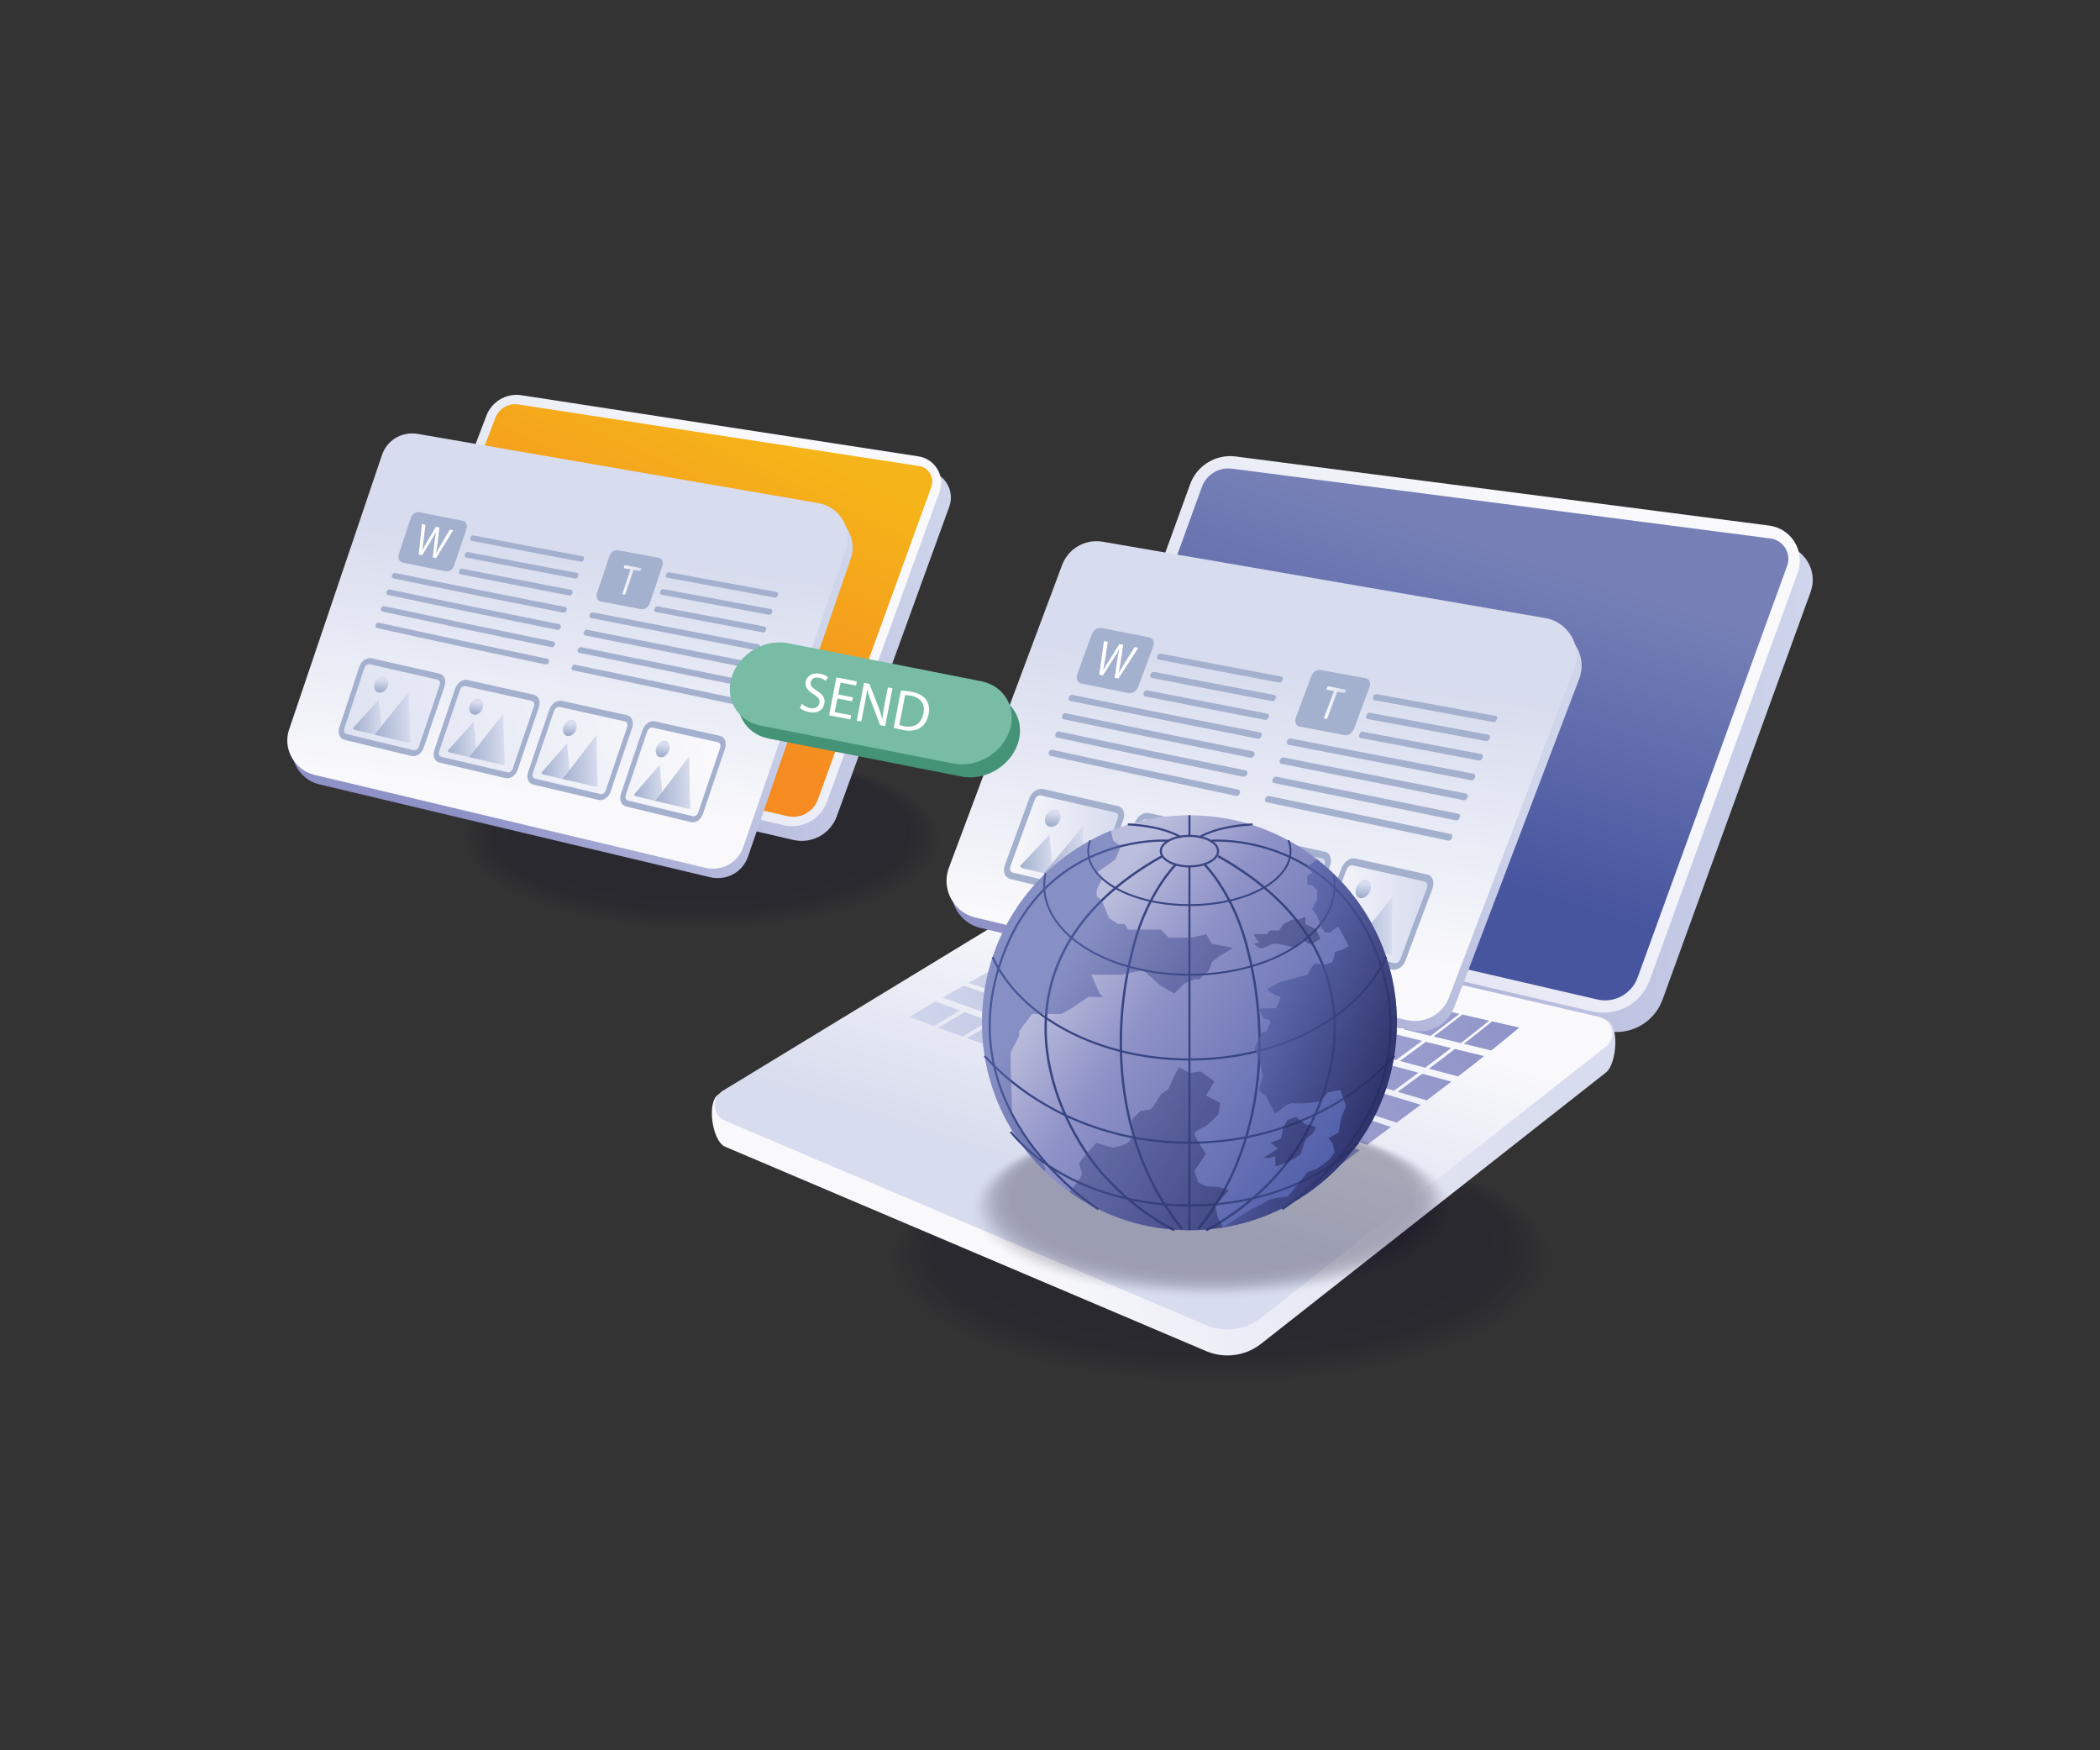<?xml version="1.0" encoding="utf-8"?>
<svg xmlns="http://www.w3.org/2000/svg" enable-background="new 0 0 3000 2500" viewBox="0 0 3000 2500">
  <rect x="0" y="0" width="3000" height="2500" fill="#333333" stroke="none"/>
  <g opacity=".23">
    <ellipse cx="1744.1" cy="1800" fill="#0f0a26" opacity="0" rx="480" ry="179.6"/>
    <ellipse cx="1744.1" cy="1798.7" fill="#0f0a26" opacity=".02" rx="475.3" ry="177.9"/>
    <ellipse cx="1744.1" cy="1797.5" fill="#0f0a26" opacity=".039" rx="470.7" ry="176.1"/>
    <ellipse cx="1744.1" cy="1796.3" fill="#0f0a26" opacity=".059" rx="466" ry="174.4"/>
    <ellipse cx="1744.1" cy="1795.1" fill="#0f0a26" opacity=".078" rx="461.4" ry="172.7"/>
    <ellipse cx="1744.1" cy="1793.8" fill="#0f0a26" opacity=".098" rx="456.7" ry="170.9"/>
    <ellipse cx="1744.1" cy="1792.6" fill="#0f0a26" opacity=".118" rx="452.1" ry="169.2"/>
    <ellipse cx="1744.1" cy="1791.4" fill="#0f0a26" opacity=".137" rx="447.4" ry="167.4"/>
    <ellipse cx="1744.1" cy="1790.2" fill="#0f0a26" opacity=".157" rx="442.8" ry="165.7"/>
    <ellipse cx="1744.1" cy="1788.9" fill="#0f0a26" opacity=".176" rx="438.1" ry="164"/>
    <ellipse cx="1744.1" cy="1787.7" fill="#0f0a26" opacity=".196" rx="433.5" ry="162.2"/>
    <ellipse cx="1744.1" cy="1786.5" fill="#0f0a26" opacity=".216" rx="428.8" ry="160.5"/>
    <ellipse cx="1744.1" cy="1785.3" fill="#0f0a26" opacity=".235" rx="424.2" ry="158.7"/>
    <ellipse cx="1744.1" cy="1784" fill="#0f0a26" opacity=".255" rx="419.5" ry="157"/>
    <ellipse cx="1744.1" cy="1782.8" fill="#0f0a26" opacity=".275" rx="414.9" ry="155.3"/>
    <ellipse cx="1744.1" cy="1781.6" fill="#0f0a26" opacity=".294" rx="410.2" ry="153.5"/>
    <ellipse cx="1744.1" cy="1780.4" fill="#0f0a26" opacity=".314" rx="405.6" ry="151.8"/>
    <ellipse cx="1744.1" cy="1779.1" fill="#0f0a26" opacity=".333" rx="400.9" ry="150"/>
    <ellipse cx="1744.1" cy="1777.9" fill="#0f0a26" opacity=".353" rx="396.2" ry="148.3"/>
    <ellipse cx="1744.1" cy="1776.7" fill="#0f0a26" opacity=".372" rx="391.6" ry="146.5"/>
    <ellipse cx="1744.1" cy="1775.5" fill="#0f0a26" opacity=".392" rx="386.9" ry="144.8"/>
    <ellipse cx="1744.1" cy="1774.2" fill="#0f0a26" opacity=".412" rx="382.3" ry="143.1"/>
    <ellipse cx="1744.1" cy="1773" fill="#0f0a26" opacity=".431" rx="377.6" ry="141.3"/>
    <ellipse cx="1744.1" cy="1771.8" fill="#0f0a26" opacity=".451" rx="373" ry="139.6"/>
    <ellipse cx="1744.1" cy="1770.6" fill="#0f0a26" opacity=".471" rx="368.3" ry="137.8"/>
    <ellipse cx="1744.1" cy="1769.3" fill="#0f0a26" opacity=".49" rx="363.7" ry="136.1"/>
    <ellipse cx="1744.1" cy="1768.1" fill="#0f0a26" opacity=".51" rx="359" ry="134.4"/>
    <ellipse cx="1744.1" cy="1766.9" fill="#0f0a26" opacity=".529" rx="354.4" ry="132.6"/>
    <ellipse cx="1744.1" cy="1765.7" fill="#0f0a26" opacity=".549" rx="349.7" ry="130.9"/>
    <ellipse cx="1744.1" cy="1764.4" fill="#0f0a26" opacity=".569" rx="345.1" ry="129.1"/>
    <ellipse cx="1744.1" cy="1763.2" fill="#0f0a26" opacity=".588" rx="340.4" ry="127.4"/>
    <ellipse cx="1744.1" cy="1762" fill="#0f0a26" opacity=".608" rx="335.8" ry="125.7"/>
    <ellipse cx="1744.1" cy="1760.8" fill="#0f0a26" opacity=".627" rx="331.1" ry="123.9"/>
    <ellipse cx="1744.1" cy="1759.5" fill="#0f0a26" opacity=".647" rx="326.5" ry="122.2"/>
    <ellipse cx="1744.1" cy="1758.3" fill="#0f0a26" opacity=".667" rx="321.8" ry="120.4"/>
    <ellipse cx="1744.1" cy="1757.1" fill="#0f0a26" opacity=".686" rx="317.2" ry="118.7"/>
    <ellipse cx="1744.1" cy="1755.8" fill="#0f0a26" opacity=".706" rx="312.5" ry="116.9"/>
    <ellipse cx="1744.1" cy="1754.6" fill="#0f0a26" opacity=".726" rx="307.8" ry="115.2"/>
    <ellipse cx="1744.1" cy="1753.4" fill="#0f0a26" opacity=".745" rx="303.2" ry="113.5"/>
    <ellipse cx="1744.1" cy="1752.2" fill="#0f0a26" opacity=".765" rx="298.5" ry="111.7"/>
    <ellipse cx="1744.1" cy="1750.9" fill="#0f0a26" opacity=".784" rx="293.9" ry="110"/>
    <ellipse cx="1744.1" cy="1749.7" fill="#0f0a26" opacity=".804" rx="289.2" ry="108.2"/>
    <ellipse cx="1744.1" cy="1748.5" fill="#0f0a26" opacity=".824" rx="284.6" ry="106.5"/>
    <ellipse cx="1744.1" cy="1747.3" fill="#0f0a26" opacity=".843" rx="279.9" ry="104.8"/>
    <ellipse cx="1744.1" cy="1746" fill="#0f0a26" opacity=".863" rx="275.3" ry="103"/>
    <ellipse cx="1744.1" cy="1744.8" fill="#0f0a26" opacity=".882" rx="270.6" ry="101.3"/>
    <ellipse cx="1744.1" cy="1743.6" fill="#0f0a26" opacity=".902" rx="266" ry="99.5"/>
    <ellipse cx="1744.1" cy="1742.4" fill="#0f0a26" opacity=".922" rx="261.3" ry="97.8"/>
    <ellipse cx="1744.1" cy="1741.1" fill="#0f0a26" opacity=".941" rx="256.7" ry="96.1"/>
    <ellipse cx="1744.1" cy="1739.9" fill="#0f0a26" opacity=".961" rx="252" ry="94.3"/>
    <ellipse cx="1744.1" cy="1738.7" fill="#0f0a26" opacity=".98" rx="247.4" ry="92.6"/>
    <ellipse cx="1744.1" cy="1737.5" fill="#0f0a26" rx="242.7" ry="90.8"/>
  </g>
  <g opacity=".23">
    <ellipse cx="1002.6" cy="1201" fill="#0f0a26" opacity="0" rx="346.9" ry="129.8"/>
    <ellipse cx="1002.6" cy="1200.1" fill="#0f0a26" opacity=".02" rx="343.5" ry="128.6"/>
    <ellipse cx="1002.6" cy="1199.3" fill="#0f0a26" opacity=".039" rx="340.2" ry="127.3"/>
    <ellipse cx="1002.6" cy="1198.4" fill="#0f0a26" opacity=".059" rx="336.8" ry="126"/>
    <ellipse cx="1002.6" cy="1197.5" fill="#0f0a26" opacity=".078" rx="333.5" ry="124.8"/>
    <ellipse cx="1002.6" cy="1196.6" fill="#0f0a26" opacity=".098" rx="330.1" ry="123.5"/>
    <ellipse cx="1002.6" cy="1195.7" fill="#0f0a26" opacity=".118" rx="326.7" ry="122.3"/>
    <ellipse cx="1002.6" cy="1194.8" fill="#0f0a26" opacity=".137" rx="323.4" ry="121"/>
    <ellipse cx="1002.6" cy="1193.9" fill="#0f0a26" opacity=".157" rx="320" ry="119.8"/>
    <ellipse cx="1002.6" cy="1193.1" fill="#0f0a26" opacity=".176" rx="316.6" ry="118.5"/>
    <ellipse cx="1002.6" cy="1192.2" fill="#0f0a26" opacity=".196" rx="313.3" ry="117.2"/>
    <ellipse cx="1002.6" cy="1191.3" fill="#0f0a26" opacity=".216" rx="309.9" ry="116"/>
    <ellipse cx="1002.6" cy="1190.4" fill="#0f0a26" opacity=".235" rx="306.6" ry="114.7"/>
    <ellipse cx="1002.6" cy="1189.5" fill="#0f0a26" opacity=".255" rx="303.2" ry="113.5"/>
    <ellipse cx="1002.6" cy="1188.6" fill="#0f0a26" opacity=".275" rx="299.8" ry="112.2"/>
    <ellipse cx="1002.6" cy="1187.7" fill="#0f0a26" opacity=".294" rx="296.5" ry="110.9"/>
    <ellipse cx="1002.6" cy="1186.9" fill="#0f0a26" opacity=".314" rx="293.1" ry="109.7"/>
    <ellipse cx="1002.6" cy="1186" fill="#0f0a26" opacity=".333" rx="289.7" ry="108.4"/>
    <ellipse cx="1002.6" cy="1185.1" fill="#0f0a26" opacity=".353" rx="286.4" ry="107.2"/>
    <ellipse cx="1002.6" cy="1184.2" fill="#0f0a26" opacity=".372" rx="283" ry="105.9"/>
    <ellipse cx="1002.6" cy="1183.3" fill="#0f0a26" opacity=".392" rx="279.7" ry="104.7"/>
    <ellipse cx="1002.6" cy="1182.4" fill="#0f0a26" opacity=".412" rx="276.3" ry="103.4"/>
    <ellipse cx="1002.6" cy="1181.5" fill="#0f0a26" opacity=".431" rx="272.9" ry="102.1"/>
    <ellipse cx="1002.6" cy="1180.7" fill="#0f0a26" opacity=".451" rx="269.6" ry="100.9"/>
    <ellipse cx="1002.6" cy="1179.8" fill="#0f0a26" opacity=".471" rx="266.2" ry="99.6"/>
    <ellipse cx="1002.6" cy="1178.9" fill="#0f0a26" opacity=".49" rx="262.8" ry="98.4"/>
    <ellipse cx="1002.6" cy="1178" fill="#0f0a26" opacity=".51" rx="259.5" ry="97.1"/>
    <ellipse cx="1002.6" cy="1177.1" fill="#0f0a26" opacity=".529" rx="256.1" ry="95.8"/>
    <ellipse cx="1002.6" cy="1176.2" fill="#0f0a26" opacity=".549" rx="252.8" ry="94.6"/>
    <ellipse cx="1002.6" cy="1175.3" fill="#0f0a26" opacity=".569" rx="249.4" ry="93.3"/>
    <ellipse cx="1002.6" cy="1174.5" fill="#0f0a26" opacity=".588" rx="246" ry="92.1"/>
    <ellipse cx="1002.6" cy="1173.6" fill="#0f0a26" opacity=".608" rx="242.7" ry="90.8"/>
    <ellipse cx="1002.6" cy="1172.7" fill="#0f0a26" opacity=".627" rx="239.3" ry="89.6"/>
    <ellipse cx="1002.6" cy="1171.8" fill="#0f0a26" opacity=".647" rx="235.9" ry="88.3"/>
    <ellipse cx="1002.6" cy="1170.9" fill="#0f0a26" opacity=".667" rx="232.6" ry="87"/>
    <ellipse cx="1002.6" cy="1170" fill="#0f0a26" opacity=".686" rx="229.2" ry="85.8"/>
    <ellipse cx="1002.6" cy="1169.1" fill="#0f0a26" opacity=".706" rx="225.9" ry="84.5"/>
    <ellipse cx="1002.6" cy="1168.3" fill="#0f0a26" opacity=".726" rx="222.5" ry="83.3"/>
    <ellipse cx="1002.6" cy="1167.4" fill="#0f0a26" opacity=".745" rx="219.1" ry="82"/>
    <ellipse cx="1002.6" cy="1166.5" fill="#0f0a26" opacity=".765" rx="215.8" ry="80.7"/>
    <ellipse cx="1002.6" cy="1165.6" fill="#0f0a26" opacity=".784" rx="212.4" ry="79.5"/>
    <ellipse cx="1002.6" cy="1164.7" fill="#0f0a26" opacity=".804" rx="209" ry="78.2"/>
    <ellipse cx="1002.6" cy="1163.8" fill="#0f0a26" opacity=".824" rx="205.7" ry="77"/>
    <ellipse cx="1002.6" cy="1162.9" fill="#0f0a26" opacity=".843" rx="202.3" ry="75.7"/>
    <ellipse cx="1002.6" cy="1162.1" fill="#0f0a26" opacity=".863" rx="199" ry="74.5"/>
    <ellipse cx="1002.6" cy="1161.2" fill="#0f0a26" opacity=".882" rx="195.6" ry="73.2"/>
    <ellipse cx="1002.6" cy="1160.3" fill="#0f0a26" opacity=".902" rx="192.2" ry="71.9"/>
    <ellipse cx="1002.6" cy="1159.4" fill="#0f0a26" opacity=".922" rx="188.9" ry="70.7"/>
    <ellipse cx="1002.6" cy="1158.5" fill="#0f0a26" opacity=".941" rx="185.5" ry="69.4"/>
    <ellipse cx="1002.6" cy="1157.6" fill="#0f0a26" opacity=".961" rx="182.1" ry="68.2"/>
    <ellipse cx="1002.6" cy="1156.7" fill="#0f0a26" opacity=".98" rx="178.8" ry="66.9"/>
    <ellipse cx="1002.6" cy="1155.9" fill="#0f0a26" rx="175.4" ry="65.6"/>
  </g>
  <rect fill="none" height="2432.2" width="2918.6" x="40.7" y="33.9"/>
  <linearGradient gradientUnits="userSpaceOnUse" id="a" x1="1528.381" x2="2589.526" y1="1076.567" y2="1076.567">
    <stop offset="0" stop-color="#8f92c7"/>
    <stop offset="1" stop-color="#cfd5eb"/>
  </linearGradient>
  <path d="M1718.6,719.2l-186.9,514.5c-11.1,30.5,7,63.9,38.7,71.2l722.8,167.4c34.6,8,69.7-11.1,81.8-44.4&#xD;&#xA;			l211.6-582.4c11-30.3-8.9-63.1-40.9-67.2l-761.9-98.7C1755.4,675.9,1728.3,692.3,1718.6,719.2z" fill="url(#a)"/>
  <linearGradient gradientUnits="userSpaceOnUse" id="b" x1="2282.05" x2="1687.701" y1="865.833" y2="1290.107">
    <stop offset="0" stop-color="#f9f9fc"/>
    <stop offset="1" stop-color="#d7dcee"/>
  </linearGradient>
  <path d="M1700.2,691.6l-186.9,514.5c-11.1,30.5,7,63.9,38.7,71.2l722.8,167.4c34.6,8,69.7-11.1,81.8-44.4&#xD;&#xA;			l211.6-582.4c11-30.3-8.9-63.1-40.9-67.2L1765.3,652C1737,648.3,1709.9,664.8,1700.2,691.6z" fill="url(#b)"/>
  <linearGradient gradientUnits="userSpaceOnUse" id="c" x1="2115.816" x2="1977.844" y1="776.409" y2="1208.323">
    <stop offset="0" stop-color="#7680b7"/>
    <stop offset="1" stop-color="#47559f"/>
  </linearGradient>
  <path d="M2293,1428.9c-3.7,0-7.5-0.4-11.2-1.3l-729.8-169c-9.4-2.2-17.1-8-21.7-16.5c-4.6-8.5-5.3-18.1-2-27.2&#xD;&#xA;			L1717,695.5c5.7-15.8,20.9-26.4,37.7-26.4c1.7,0,3.5,0.1,5.2,0.3l769.2,99.7c8.9,1.2,16.7,6.2,21.4,13.9&#xD;&#xA;			c4.7,7.7,5.6,16.9,2.5,25.4l-213.6,588C2332.3,1415.8,2313.7,1428.9,2293,1428.9C2293,1428.9,2293,1428.9,2293,1428.9z" fill="url(#c)"/>
  <linearGradient gradientUnits="userSpaceOnUse" id="d" x1="552.53" x2="1358.388" y1="892.952" y2="892.952">
    <stop offset="0" stop-color="#8f92c7"/>
    <stop offset="1" stop-color="#cfd5eb"/>
  </linearGradient>
  <path d="M708.6,615.4L555,1018.5c-8.4,23.2,5.3,48.5,29.4,54.1l548.9,127.1c26.3,6.1,52.9-8.4,62.1-33.7l160.7-442.3&#xD;&#xA;			c8.4-23-6.8-47.9-31.1-51l-566.9-87.3C736.5,582.5,716,595,708.6,615.4z" fill="url(#d)"/>
  <linearGradient gradientUnits="userSpaceOnUse" id="e" x1="1123.928" x2="672.565" y1="737.75" y2="1059.954">
    <stop offset="0" stop-color="#f9f9fc"/>
    <stop offset="1" stop-color="#d7dcee"/>
  </linearGradient>
  <path d="M694.6,594.4L541.1,997.5c-8.4,23.2,5.3,48.5,29.4,54.1l548.9,127.1c26.3,6.1,52.9-8.4,62.1-33.7&#xD;&#xA;			l160.7-442.3c8.4-23-6.8-47.9-31.1-51l-566.9-87.3C722.6,561.5,702,574,694.6,594.4z" fill="url(#e)"/>
  <linearGradient gradientUnits="userSpaceOnUse" id="f" x1="883.288" x2="1062.458" y1="985.636" y2="605.578">
    <stop offset="0" stop-color="#f58b21"/>
    <stop offset="1" stop-color="#f5b419"/>
  </linearGradient>
  <path d="M1133.2,1166.7c-2.8,0-5.7-0.3-8.5-1l-554.2-128.3c-7.1-1.6-13-6.1-16.5-12.5c-3.5-6.4-4-13.8-1.5-20.6&#xD;&#xA;			l154.9-406.9c4.4-12,15.8-20.1,28.6-20.1c1.3,0,2.6,0.1,3.9,0.3l572.5,88c6.8,0.9,12.7,4.7,16.2,10.6c3.5,5.8,4.2,12.8,1.9,19.3&#xD;&#xA;			L1168.4,1142C1163.1,1156.8,1148.9,1166.7,1133.2,1166.7C1133.2,1166.7,1133.2,1166.7,1133.2,1166.7z" fill="url(#f)"/>
  <g>
    <linearGradient gradientTransform="matrix(1 -.005 0 1 .065 -29.167)" gradientUnits="userSpaceOnUse" id="g" x1="1422.247" x2="2225.828" y1="1684.988" y2="1596.35">
      <stop offset="0" stop-color="#f9f9fc"/>
      <stop offset="1" stop-color="#d7dcee"/>
    </linearGradient>
    <path d="M1478.1,1324l-451.9,239.5c-17,10.3-8.7,66.6,9.5,74.3l687.5,292.1c25.9,11,56,7,78.2-10.4l492.8-387.6&#xD;&#xA;			c15.9-12.5,19.8-70.2,0.1-74.8l-760.2-142C1515,1310.6,1494.9,1313.8,1478.1,1324z" fill="url(#g)"/>
    <linearGradient gradientTransform="matrix(1 -.005 0 1 .065 -29.167)" gradientUnits="userSpaceOnUse" id="h" x1="1709.353" x2="1603.182" y1="1416.311" y2="1748.673">
      <stop offset="0" stop-color="#f9f9fc"/>
      <stop offset="1" stop-color="#d7dcee"/>
    </linearGradient>
    <path d="M1478.1,1286.9l-445.4,271c-17,10.3-15.2,35.1,3,42.8l687.5,292.1c25.9,11,56,7,78.2-10.4l492.8-387.6&#xD;&#xA;			c15.9-12.5,10.3-37.6-9.5-42.2L1534,1277.9C1515,1273.5,1494.9,1276.7,1478.1,1286.9z" fill="url(#h)"/>
  </g>
  <g>
    <linearGradient gradientTransform="matrix(.983 .023 .086 1.01 -282.39 118.206)" gradientUnits="userSpaceOnUse" id="i" x1="2641.398" x2="1608.841" y1="846.31" y2="1223.683">
      <stop offset="0" stop-color="#8f92c7"/>
      <stop offset="1" stop-color="#cfd5eb"/>
    </linearGradient>
    <path d="M1612.7,1330.2c-25.1-6.6-37.8-9.9-63.6-16.7c-20.7,11.6-29.8,16.6-46.5,25.7c25.8,7,38.6,10.4,63.7,17.2&#xD;&#xA;				C1583.1,1347.1,1592.2,1341.9,1612.7,1330.2z" fill="url(#i)"/>
    <linearGradient gradientTransform="matrix(.983 .023 .086 1.01 -282.39 118.206)" gradientUnits="userSpaceOnUse" id="j" x1="2740.504" x2="1550.542" y1="845.68" y2="1280.581">
      <stop offset="0" stop-color="#8f92c7"/>
      <stop offset="1" stop-color="#cfd5eb"/>
    </linearGradient>
    <path d="M1660,1342.5c-16.1-4.2-24.2-6.3-40.6-10.6c-20.5,11.7-29.6,16.9-46.4,26.3c16.4,4.4,24.6,6.6,40.7,10.9&#xD;&#xA;				C1630.6,1359.6,1639.7,1354.4,1660,1342.5z" fill="url(#j)"/>
    <linearGradient gradientTransform="matrix(.983 .023 .086 1.01 -282.39 118.206)" gradientUnits="userSpaceOnUse" id="k" x1="2631.587" x2="1577.914" y1="851.716" y2="1236.806">
      <stop offset="0" stop-color="#8f92c7"/>
      <stop offset="1" stop-color="#cfd5eb"/>
    </linearGradient>
    <path d="M1530.6,1355.7c-15.4-4.2-23.1-6.3-38.7-10.6c-15.7,8.6-22.7,12.4-35.8,19.4c15.4,4.5,23.1,6.7,38.3,11.1&#xD;&#xA;				C1507.7,1368.4,1514.8,1364.5,1530.6,1355.7z" fill="url(#k)"/>
    <linearGradient gradientTransform="matrix(.983 .023 .086 1.01 -282.39 118.206)" gradientUnits="userSpaceOnUse" id="l" x1="2616.243" x2="1560.327" y1="884.544" y2="1270.454">
      <stop offset="0" stop-color="#8f92c7"/>
      <stop offset="1" stop-color="#cfd5eb"/>
    </linearGradient>
    <path d="M1574.5,1367.7c-15.1-4.1-22.7-6.2-38.1-10.4c-15.9,8.8-22.9,12.7-36.3,20c15.2,4.4,22.7,6.5,37.7,10.8&#xD;&#xA;				C1551.4,1380.6,1558.5,1376.6,1574.5,1367.7z" fill="url(#l)"/>
    <linearGradient gradientTransform="matrix(.983 .023 .086 1.01 -282.39 118.206)" gradientUnits="userSpaceOnUse" id="m" x1="2599.623" x2="1541.938" y1="917.353" y2="1303.91">
      <stop offset="0" stop-color="#8f92c7"/>
      <stop offset="1" stop-color="#cfd5eb"/>
    </linearGradient>
    <path d="M1617.7,1379.3c-14.9-4-22.4-6-37.5-10.1c-16,9-23.1,13-36.6,20.5c15,4.3,22.4,6.4,37.2,10.6&#xD;&#xA;				C1594.5,1392.6,1601.7,1388.5,1617.7,1379.3z" fill="url(#m)"/>
    <linearGradient gradientTransform="matrix(.983 .023 .086 1.01 -282.39 118.206)" gradientUnits="userSpaceOnUse" id="n" x1="2581.954" x2="1522.885" y1="950.111" y2="1337.174">
      <stop offset="0" stop-color="#8f92c7"/>
      <stop offset="1" stop-color="#cfd5eb"/>
    </linearGradient>
    <path d="M1660.3,1390.8c-14.7-3.9-22.1-5.9-37-9.9c-16,9.2-23.2,13.3-36.9,21.1c14.8,4.2,22.1,6.3,36.8,10.4&#xD;&#xA;				C1637,1404.4,1644.3,1400.2,1660.3,1390.8z" fill="url(#n)"/>
    <linearGradient gradientTransform="matrix(.983 .023 .086 1.01 -282.39 118.206)" gradientUnits="userSpaceOnUse" id="o" x1="2563.552" x2="1503.225" y1="982.752" y2="1370.274">
      <stop offset="0" stop-color="#8f92c7"/>
      <stop offset="1" stop-color="#cfd5eb"/>
    </linearGradient>
    <path d="M1702.4,1402c-14.6-3.9-21.9-5.8-36.5-9.8c-16,9.4-23.3,13.6-37.1,21.6c14.6,4.1,21.9,6.2,36.4,10.2&#xD;&#xA;				C1679.1,1415.9,1686.4,1411.6,1702.4,1402z" fill="url(#o)"/>
    <linearGradient gradientTransform="matrix(.983 .023 .086 1.01 -282.39 118.206)" gradientUnits="userSpaceOnUse" id="p" x1="2544.592" x2="1483.011" y1="1015.261" y2="1403.242">
      <stop offset="0" stop-color="#8f92c7"/>
      <stop offset="1" stop-color="#cfd5eb"/>
    </linearGradient>
    <path d="M1744.1,1413.1c-14.4-3.8-21.7-5.7-36.2-9.6c-16,9.6-23.3,13.9-37.3,22.2c14.5,4.1,21.7,6.1,36.1,10.1&#xD;&#xA;				C1720.8,1427.3,1728.1,1422.8,1744.1,1413.1z" fill="url(#p)"/>
    <linearGradient gradientTransform="matrix(.983 .023 .086 1.01 -282.39 118.206)" gradientUnits="userSpaceOnUse" id="q" x1="2525.251" x2="1462.239" y1="1047.624" y2="1436.128">
      <stop offset="0" stop-color="#8f92c7"/>
      <stop offset="1" stop-color="#cfd5eb"/>
    </linearGradient>
    <path d="M1785.4,1423.9c-14.3-3.8-21.5-5.6-35.9-9.4c-16,9.8-23.3,14.3-37.3,22.7c14.4,4,21.6,6,35.9,9.9&#xD;&#xA;				C1762.2,1438.5,1769.5,1433.9,1785.4,1423.9z" fill="url(#q)"/>
    <linearGradient gradientTransform="matrix(.983 .023 .086 1.01 -282.39 118.206)" gradientUnits="userSpaceOnUse" id="r" x1="2505.683" x2="1440.852" y1="1079.836" y2="1469.005">
      <stop offset="0" stop-color="#8f92c7"/>
      <stop offset="1" stop-color="#cfd5eb"/>
    </linearGradient>
    <path d="M1826.5,1434.7c-14.3-3.7-21.4-5.6-35.7-9.3c-15.9,10-23.3,14.6-37.4,23.3c14.3,4,21.5,5.9,35.7,9.8&#xD;&#xA;				C1803.3,1449.6,1810.7,1444.9,1826.5,1434.7z" fill="url(#r)"/>
    <linearGradient gradientTransform="matrix(.983 .023 .086 1.01 -282.39 118.206)" gradientUnits="userSpaceOnUse" id="s" x1="2485.945" x2="1418.795" y1="1111.924" y2="1501.94">
      <stop offset="0" stop-color="#8f92c7"/>
      <stop offset="1" stop-color="#cfd5eb"/>
    </linearGradient>
    <path d="M1867.5,1445.3c-14.2-3.7-21.3-5.5-35.6-9.2c-15.8,10.2-23.2,14.9-37.4,23.9c14.3,3.9,21.4,5.9,35.6,9.7&#xD;&#xA;				C1844.4,1460.5,1851.8,1455.7,1867.5,1445.3z" fill="url(#s)"/>
    <linearGradient gradientTransform="matrix(.983 .023 .086 1.01 -282.39 118.206)" gradientUnits="userSpaceOnUse" id="t" x1="2466.109" x2="1395.93" y1="1143.913" y2="1535.036">
      <stop offset="0" stop-color="#8f92c7"/>
      <stop offset="1" stop-color="#cfd5eb"/>
    </linearGradient>
    <path d="M1835.5,1471.2c14.2,3.9,21.3,5.8,35.6,9.7c14.3-9.5,21.6-14.5,37.3-25.1c-14.2-3.6-21.3-5.4-35.5-9.1&#xD;&#xA;				C1857.1,1457.1,1849.8,1461.9,1835.5,1471.2z" fill="url(#t)"/>
    <linearGradient gradientTransform="matrix(.983 .023 .086 1.01 -282.39 118.206)" gradientUnits="userSpaceOnUse" id="u" x1="2446.189" x2="1372.087" y1="1175.848" y2="1568.405">
      <stop offset="0" stop-color="#8f92c7"/>
      <stop offset="1" stop-color="#cfd5eb"/>
    </linearGradient>
    <path d="M1876.5,1482.3c14.2,3.9,21.3,5.8,35.6,9.6c14.3-9.8,21.7-14.9,37.2-25.8c-14.2-3.6-21.3-5.4-35.5-9&#xD;&#xA;				C1898.1,1467.8,1890.7,1472.8,1876.5,1482.3z" fill="url(#u)"/>
    <linearGradient gradientTransform="matrix(.983 .023 .086 1.01 -282.39 118.206)" gradientUnits="userSpaceOnUse" id="v" x1="2426.147" x2="1347.07" y1="1207.792" y2="1602.167">
      <stop offset="0" stop-color="#8f92c7"/>
      <stop offset="1" stop-color="#cfd5eb"/>
    </linearGradient>
    <path d="M1990.3,1476.5c-14.3-3.6-21.4-5.4-35.6-9c-15.6,11-22.9,16.1-37.2,25.9c14.3,3.8,21.4,5.8,35.7,9.6&#xD;&#xA;				C1967.5,1492.9,1974.8,1487.7,1990.3,1476.5z" fill="url(#v)"/>
    <linearGradient gradientTransform="matrix(.983 .023 .086 1.01 -282.39 118.206)" gradientUnits="userSpaceOnUse" id="w" x1="2405.922" x2="1320.617" y1="1239.817" y2="1636.468">
      <stop offset="0" stop-color="#8f92c7"/>
      <stop offset="1" stop-color="#cfd5eb"/>
    </linearGradient>
    <path d="M2031.5,1486.7c-14.4-3.6-21.5-5.3-35.8-8.9c-15.5,11.2-22.8,16.5-37.2,26.7c14.3,3.8,21.5,5.8,35.8,9.6&#xD;&#xA;				C2008.7,1503.6,2016.1,1498.2,2031.5,1486.7z" fill="url(#w)"/>
    <linearGradient gradientTransform="matrix(.983 .023 .086 1.01 -282.39 118.206)" gradientUnits="userSpaceOnUse" id="x" x1="2385.39" x2="1292.498" y1="1272.02" y2="1671.444">
      <stop offset="0" stop-color="#8f92c7"/>
      <stop offset="1" stop-color="#cfd5eb"/>
    </linearGradient>
    <path d="M2073,1497c-14.5-3.6-21.7-5.3-36.1-8.9c-15.4,11.5-22.8,16.9-37.1,27.4c14.4,3.8,21.6,5.8,36.1,9.6&#xD;&#xA;				C2050.3,1514.3,2057.7,1508.8,2073,1497z" fill="url(#x)"/>
    <linearGradient gradientTransform="matrix(.983 .023 .086 1.01 -282.39 118.206)" gradientUnits="userSpaceOnUse" id="y" x1="2359.656" x2="1307.63" y1="1307.84" y2="1692.329">
      <stop offset="0" stop-color="#8f92c7"/>
      <stop offset="1" stop-color="#cfd5eb"/>
    </linearGradient>
    <path d="M2120.1,1508.5c-16.8-4.1-25.1-6.1-41.7-10.2c-15.3,11.8-22.7,17.4-37.1,28.2c16.6,4.4,24.9,6.6,41.6,11&#xD;&#xA;				C2097.5,1526.4,2104.9,1520.7,2120.1,1508.5z" fill="url(#y)"/>
    <linearGradient gradientTransform="matrix(.983 .023 .086 1.01 -282.39 118.206)" gradientUnits="userSpaceOnUse" id="z" x1="2360.765" x2="1582.399" y1="971.675" y2="1256.148">
      <stop offset="0" stop-color="#8f92c7"/>
      <stop offset="1" stop-color="#cfd5eb"/>
    </linearGradient>
    <path d="M1447.6,1369.1c-12.5,6.8-18.3,9.8-29.5,15.9c17.3,5.5,26,8.2,43.1,13.5c5.5,1.7,8.2,2.6,13.7,4.3&#xD;&#xA;				c9.4,2.9,14,4.4,23.3,7.2c11.9-6.6,17.9-9.9,30.9-17.1c-9.4-2.7-14.2-4.1-23.7-6.9c-5.6-1.6-8.3-2.4-13.9-4.1&#xD;&#xA;				C1474.1,1376.9,1465.3,1374.3,1447.6,1369.1z" fill="url(#z)"/>
    <linearGradient gradientTransform="matrix(.983 .023 .086 1.01 -282.39 118.206)" gradientUnits="userSpaceOnUse" id="A" x1="2494.694" x2="1541.426" y1="963.8" y2="1312.195">
      <stop offset="0" stop-color="#8f92c7"/>
      <stop offset="1" stop-color="#cfd5eb"/>
    </linearGradient>
    <path d="M1503.8,1411.8c14.7,4.5,22,6.8,36.6,11.3c12.1-6.8,18.3-10.2,31.5-17.7c-14.8-4.3-22.2-6.4-37.1-10.7&#xD;&#xA;				C1521.7,1401.9,1515.7,1405.2,1503.8,1411.8z" fill="url(#A)"/>
    <linearGradient gradientTransform="matrix(.983 .023 .086 1.01 -282.39 118.206)" gradientUnits="userSpaceOnUse" id="B" x1="2443.441" x2="1532.551" y1="982.618" y2="1315.525">
      <stop offset="0" stop-color="#8f92c7"/>
      <stop offset="1" stop-color="#cfd5eb"/>
    </linearGradient>
    <path d="M1522.4,1423.9c-14.6-4.5-21.9-6.8-36.6-11.5c-11.7,6.5-17.3,9.6-29.1,16.2c14.4,4.8,21.6,7.2,36,12&#xD;&#xA;				C1504.7,1433.8,1510.5,1430.5,1522.4,1423.9z" fill="url(#B)"/>
    <linearGradient gradientTransform="matrix(.983 .023 .086 1.01 -282.39 118.206)" gradientUnits="userSpaceOnUse" id="C" x1="2438.494" x2="1518.408" y1="1013.004" y2="1349.271">
      <stop offset="0" stop-color="#8f92c7"/>
      <stop offset="1" stop-color="#cfd5eb"/>
    </linearGradient>
    <path d="M1566,1437.4c-14.4-4.5-21.7-6.7-36.2-11.3c-12,6.7-17.8,10-29.8,16.8c14.3,4.7,21.5,7.1,35.7,11.8&#xD;&#xA;				C1547.9,1447.7,1553.8,1444.3,1566,1437.4z" fill="url(#C)"/>
    <linearGradient gradientTransform="matrix(.983 .023 .086 1.01 -282.39 118.206)" gradientUnits="userSpaceOnUse" id="D" x1="2431.687" x2="1502.998" y1="1043.731" y2="1383.143">
      <stop offset="0" stop-color="#8f92c7"/>
      <stop offset="1" stop-color="#cfd5eb"/>
    </linearGradient>
    <path d="M1609.2,1450.7c-14.3-4.4-21.5-6.6-35.9-11.1c-12.2,7-18.1,10.4-30.4,17.4c14.2,4.7,21.3,7,35.5,11.6&#xD;&#xA;				C1590.8,1461.4,1596.8,1457.9,1609.2,1450.7z" fill="url(#D)"/>
    <linearGradient gradientTransform="matrix(.983 .023 .086 1.01 -282.39 118.206)" gradientUnits="userSpaceOnUse" id="E" x1="2423.258" x2="1486.448" y1="1074.77" y2="1417.15">
      <stop offset="0" stop-color="#8f92c7"/>
      <stop offset="1" stop-color="#cfd5eb"/>
    </linearGradient>
    <path d="M1652,1463.9c-14.2-4.4-21.4-6.5-35.7-10.9c-12.4,7.2-18.5,10.7-30.9,18c14.2,4.6,21.2,6.9,35.3,11.5&#xD;&#xA;				C1633.3,1475,1639.5,1471.3,1652,1463.9z" fill="url(#E)"/>
    <linearGradient gradientTransform="matrix(.983 .023 .086 1.01 -282.39 118.206)" gradientUnits="userSpaceOnUse" id="F" x1="2413.495" x2="1468.802" y1="1106.071" y2="1451.332">
      <stop offset="0" stop-color="#8f92c7"/>
      <stop offset="1" stop-color="#cfd5eb"/>
    </linearGradient>
    <path d="M1694.7,1476.9c-14.2-4.3-21.3-6.5-35.5-10.8c-12.6,7.5-18.7,11.1-31.3,18.7c14.1,4.6,21.1,6.8,35.2,11.4&#xD;&#xA;				C1675.7,1488.4,1682,1484.6,1694.7,1476.9z" fill="url(#F)"/>
    <linearGradient gradientTransform="matrix(.983 .023 .086 1.01 -282.39 118.206)" gradientUnits="userSpaceOnUse" id="G" x1="2402.618" x2="1450.05" y1="1137.61" y2="1485.749">
      <stop offset="0" stop-color="#8f92c7"/>
      <stop offset="1" stop-color="#cfd5eb"/>
    </linearGradient>
    <path d="M1737.2,1489.8c-14.1-4.3-21.2-6.4-35.4-10.7c-12.8,7.8-19,11.6-31.7,19.3c14,4.5,21.1,6.8,35.1,11.3&#xD;&#xA;				C1718,1501.7,1724.3,1497.8,1737.2,1489.8z" fill="url(#G)"/>
    <linearGradient gradientTransform="matrix(.983 .023 .086 1.01 -282.39 118.206)" gradientUnits="userSpaceOnUse" id="H" x1="2390.756" x2="1430.17" y1="1169.396" y2="1520.466">
      <stop offset="0" stop-color="#8f92c7"/>
      <stop offset="1" stop-color="#cfd5eb"/>
    </linearGradient>
    <path d="M1779.6,1502.6c-14.1-4.3-21.2-6.4-35.3-10.7c-12.9,8.1-19.2,12-32.1,20c14,4.5,21,6.8,35,11.3&#xD;&#xA;				C1760.2,1514.9,1766.6,1510.9,1779.6,1502.6z" fill="url(#H)"/>
    <linearGradient gradientTransform="matrix(.983 .023 .086 1.01 -282.39 118.206)" gradientUnits="userSpaceOnUse" id="I" x1="2378.034" x2="1409.064" y1="1201.44" y2="1555.574">
      <stop offset="0" stop-color="#8f92c7"/>
      <stop offset="1" stop-color="#cfd5eb"/>
    </linearGradient>
    <path d="M1821.9,1515.4c-14.1-4.2-21.2-6.4-35.3-10.6c-13,8.4-19.4,12.4-32.4,20.7c14,4.5,21,6.7,35,11.2&#xD;&#xA;				C1802.4,1528.2,1808.8,1524,1821.9,1515.4z" fill="url(#I)"/>
    <linearGradient gradientTransform="matrix(.983 .023 .086 1.01 -282.39 118.206)" gradientUnits="userSpaceOnUse" id="J" x1="2364.513" x2="1386.578" y1="1233.775" y2="1591.186">
      <stop offset="0" stop-color="#8f92c7"/>
      <stop offset="1" stop-color="#cfd5eb"/>
    </linearGradient>
    <path d="M1864.4,1528.1c-14.1-4.3-21.2-6.4-35.3-10.6c-13.2,8.7-19.6,12.9-32.7,21.5c14,4.5,21,6.8,35,11.3&#xD;&#xA;				C1844.6,1541.4,1851.1,1537.1,1864.4,1528.1z" fill="url(#J)"/>
    <linearGradient gradientTransform="matrix(.983 .023 .086 1.01 -282.39 118.206)" gradientUnits="userSpaceOnUse" id="K" x1="2350.176" x2="1362.597" y1="1266.464" y2="1627.399">
      <stop offset="0" stop-color="#8f92c7"/>
      <stop offset="1" stop-color="#cfd5eb"/>
    </linearGradient>
    <path d="M1906.9,1540.9c-14.2-4.3-21.2-6.4-35.4-10.7c-13.3,9-19.8,13.4-33,22.3c14,4.5,21.1,6.8,35.1,11.3&#xD;&#xA;				C1886.9,1554.7,1893.5,1550.2,1906.9,1540.9z" fill="url(#K)"/>
    <linearGradient gradientTransform="matrix(.983 .023 .086 1.01 -282.39 118.206)" gradientUnits="userSpaceOnUse" id="L" x1="2335.032" x2="1336.796" y1="1299.56" y2="1664.39">
      <stop offset="0" stop-color="#8f92c7"/>
      <stop offset="1" stop-color="#cfd5eb"/>
    </linearGradient>
    <path d="M1949.5,1553.8c-14.2-4.3-21.3-6.4-35.5-10.7c-13.4,9.3-20,13.9-33.3,23.1c14.1,4.5,21.1,6.8,35.3,11.4&#xD;&#xA;				C1929.3,1568.1,1936,1563.4,1949.5,1553.8z" fill="url(#L)"/>
    <linearGradient gradientTransform="matrix(.983 .023 .086 1.01 -282.39 118.206)" gradientUnits="userSpaceOnUse" id="M" x1="2285.323" x2="1469.899" y1="1357.693" y2="1655.71">
      <stop offset="0" stop-color="#8f92c7"/>
      <stop offset="1" stop-color="#cfd5eb"/>
    </linearGradient>
    <path d="M1923,1579.9c28.8,9.3,43.2,14.1,72.3,23.6c13.7-10.1,20.5-15.2,34.3-25.5c-29.4-8.9-43.9-13.3-72.9-22&#xD;&#xA;				C1943.1,1565.6,1936.5,1570.3,1923,1579.9z" fill="url(#M)"/>
    <linearGradient gradientTransform="matrix(.983 .023 .086 1.01 -282.39 118.206)" gradientUnits="userSpaceOnUse" id="N" x1="2249.995" x2="1484.51" y1="1380.487" y2="1660.252">
      <stop offset="0" stop-color="#8f92c7"/>
      <stop offset="1" stop-color="#cfd5eb"/>
    </linearGradient>
    <path d="M1866.5,1604.8c34.4,12,51.6,18,86.3,30.4c13.7-10.3,20.5-15.3,34.2-25.5c-34.9-11.7-52.2-17.4-86.7-28.8&#xD;&#xA;				C1886.9,1590.3,1880.2,1595,1866.5,1604.8z" fill="url(#N)"/>
    <linearGradient gradientTransform="matrix(.983 .023 .086 1.01 -282.39 118.206)" gradientUnits="userSpaceOnUse" id="O" x1="2330.73" x2="1561.544" y1="985.515" y2="1266.633">
      <stop offset="0" stop-color="#8f92c7"/>
      <stop offset="1" stop-color="#cfd5eb"/>
    </linearGradient>
    <path d="M1480.2,1410.6c-27.3-8.6-41.1-13-69-21.9c-11.1,6-16.5,8.9-27.7,15.2c27.3,9.3,40.8,13.8,67.7,22.8&#xD;&#xA;				C1462.9,1420.2,1468.6,1417,1480.2,1410.6z" fill="url(#O)"/>
    <linearGradient gradientTransform="matrix(.983 .023 .086 1.01 -282.39 118.206)" gradientUnits="userSpaceOnUse" id="P" x1="2486.563" x2="1526.355" y1="993.603" y2="1344.535">
      <stop offset="0" stop-color="#8f92c7"/>
      <stop offset="1" stop-color="#cfd5eb"/>
    </linearGradient>
    <path d="M1545.9,1424.7c14.6,4.5,21.8,6.7,36.3,11.1c12.3-7,18.6-10.6,32-18.3c-14.6-4.2-22-6.3-36.7-10.5&#xD;&#xA;				C1564.2,1414.4,1558,1417.9,1545.9,1424.7z" fill="url(#P)"/>
    <linearGradient gradientTransform="matrix(.983 .023 .086 1.01 -282.39 118.206)" gradientUnits="userSpaceOnUse" id="Q" x1="2476.997" x2="1510.206" y1="1023.589" y2="1376.926">
      <stop offset="0" stop-color="#8f92c7"/>
      <stop offset="1" stop-color="#cfd5eb"/>
    </linearGradient>
    <path d="M1587.6,1437.5c14.4,4.4,21.6,6.6,36,10.9c12.5-7.3,18.9-11,32.4-18.9c-14.5-4.1-21.8-6.2-36.4-10.4&#xD;&#xA;				C1606.3,1426.8,1600,1430.4,1587.6,1437.5z" fill="url(#Q)"/>
    <linearGradient gradientTransform="matrix(.983 .023 .086 1.01 -282.39 118.206)" gradientUnits="userSpaceOnUse" id="R" x1="2466.238" x2="1493.034" y1="1053.717" y2="1409.399">
      <stop offset="0" stop-color="#8f92c7"/>
      <stop offset="1" stop-color="#cfd5eb"/>
    </linearGradient>
    <path d="M1629,1450c14.3,4.3,21.5,6.5,35.7,10.8c12.7-7.6,19.1-11.4,32.8-19.6c-14.4-4.1-21.6-6.1-36.1-10.2&#xD;&#xA;				C1647.9,1439,1641.6,1442.7,1629,1450z" fill="url(#R)"/>
    <linearGradient gradientTransform="matrix(.983 .023 .086 1.01 -282.39 118.206)" gradientUnits="userSpaceOnUse" id="S" x1="2454.463" x2="1474.874" y1="1083.976" y2="1441.99">
      <stop offset="0" stop-color="#8f92c7"/>
      <stop offset="1" stop-color="#cfd5eb"/>
    </linearGradient>
    <path d="M1670.1,1462.4c14.3,4.3,21.4,6.4,35.6,10.7c12.9-7.8,19.4-11.8,33.1-20.2c-14.3-4-21.5-6-35.8-10.1&#xD;&#xA;				C1689.3,1451,1682.9,1454.8,1670.1,1462.4z" fill="url(#S)"/>
    <linearGradient gradientTransform="matrix(.983 .023 .086 1.01 -282.39 118.206)" gradientUnits="userSpaceOnUse" id="T" x1="2441.854" x2="1455.683" y1="1114.346" y2="1474.766">
      <stop offset="0" stop-color="#8f92c7"/>
      <stop offset="1" stop-color="#cfd5eb"/>
    </linearGradient>
    <path d="M1711.1,1474.7c14.2,4.2,21.3,6.4,35.4,10.6c13-8.1,19.6-12.2,33.4-20.9c-14.2-4-21.4-6-35.7-10&#xD;&#xA;				C1730.5,1462.9,1723.9,1466.9,1711.1,1474.7z" fill="url(#T)"/>
    <linearGradient gradientTransform="matrix(.983 .023 .086 1.01 -282.39 118.206)" gradientUnits="userSpaceOnUse" id="U" x1="2428.486" x2="1435.436" y1="1144.85" y2="1507.784">
      <stop offset="0" stop-color="#8f92c7"/>
      <stop offset="1" stop-color="#cfd5eb"/>
    </linearGradient>
    <path d="M1751.8,1486.9c14.2,4.2,21.2,6.3,35.4,10.5c13.1-8.4,19.8-12.6,33.7-21.6c-14.2-3.9-21.3-5.9-35.6-9.9&#xD;&#xA;				C1771.4,1474.6,1764.9,1478.7,1751.8,1486.9z" fill="url(#U)"/>
    <linearGradient gradientTransform="matrix(.983 .023 .086 1.01 -282.39 118.206)" gradientUnits="userSpaceOnUse" id="V" x1="2414.466" x2="1413.996" y1="1175.498" y2="1541.144">
      <stop offset="0" stop-color="#8f92c7"/>
      <stop offset="1" stop-color="#cfd5eb"/>
    </linearGradient>
    <path d="M1861.8,1487.1c-14.2-3.9-21.3-5.9-35.5-9.8c-13.9,9-20.6,13.3-33.7,21.7c14.1,4.2,21.2,6.3,35.3,10.5&#xD;&#xA;				C1841.1,1500.8,1847.8,1496.4,1861.8,1487.1z" fill="url(#V)"/>
    <linearGradient gradientTransform="matrix(.983 .023 .086 1.01 -282.39 118.206)" gradientUnits="userSpaceOnUse" id="W" x1="2399.816" x2="1391.241" y1="1206.334" y2="1574.942">
      <stop offset="0" stop-color="#8f92c7"/>
      <stop offset="1" stop-color="#cfd5eb"/>
    </linearGradient>
    <path d="M1902.7,1498.4c-14.2-3.9-21.3-5.9-35.6-9.8c-14,9.3-20.7,13.7-33.9,22.5c14.1,4.2,21.2,6.3,35.4,10.5&#xD;&#xA;				C1881.9,1512.5,1888.7,1508,1902.7,1498.4z" fill="url(#W)"/>
    <linearGradient gradientTransform="matrix(.983 .023 .086 1.01 -282.39 118.206)" gradientUnits="userSpaceOnUse" id="X" x1="2384.523" x2="1366.995" y1="1237.409" y2="1609.29">
      <stop offset="0" stop-color="#8f92c7"/>
      <stop offset="1" stop-color="#cfd5eb"/>
    </linearGradient>
    <path d="M1873.9,1523.1c14.2,4.2,21.2,6.3,35.4,10.5c13.5-9.3,20.3-14,34.4-23.9c-14.3-3.9-21.4-5.9-35.6-9.8&#xD;&#xA;				C1894,1509.5,1887.3,1514.1,1873.9,1523.1z" fill="url(#X)"/>
    <linearGradient gradientTransform="matrix(.983 .023 .086 1.01 -282.39 118.206)" gradientUnits="userSpaceOnUse" id="Y" x1="2368.553" x2="1341.01" y1="1268.788" y2="1644.329">
      <stop offset="0" stop-color="#8f92c7"/>
      <stop offset="1" stop-color="#cfd5eb"/>
    </linearGradient>
    <path d="M1914.7,1535.1c14.2,4.2,21.3,6.3,35.6,10.5c13.6-9.6,20.5-14.5,34.6-24.8c-14.4-3.9-21.5-5.9-35.8-9.8&#xD;&#xA;				C1935,1521.1,1928.2,1525.8,1914.7,1535.1z" fill="url(#Y)"/>
    <linearGradient gradientTransform="matrix(.983 .023 .086 1.01 -282.39 118.206)" gradientUnits="userSpaceOnUse" id="Z" x1="2351.807" x2="1313.051" y1="1300.556" y2="1680.195">
      <stop offset="0" stop-color="#8f92c7"/>
      <stop offset="1" stop-color="#cfd5eb"/>
    </linearGradient>
    <path d="M2026.3,1532.2c-14.5-3.9-21.6-5.9-36-9.8c-14.2,10.3-21.1,15.2-34.7,24.9c14.3,4.2,21.4,6.3,35.8,10.6&#xD;&#xA;				C2005.2,1547.8,2012.1,1542.8,2026.3,1532.2z" fill="url(#Z)"/>
    <linearGradient gradientTransform="matrix(.983 .023 .086 1.01 -282.39 118.206)" gradientUnits="userSpaceOnUse" id="aa" x1="2328.847" x2="1323.538" y1="1336.416" y2="1703.83">
      <stop offset="0" stop-color="#8f92c7"/>
      <stop offset="1" stop-color="#cfd5eb"/>
    </linearGradient>
    <path d="M2073.4,1545c-16.7-4.5-25-6.8-41.6-11.3c-14.3,10.6-21.2,15.7-35,25.8c16.4,4.9,24.7,7.3,41.3,12.2&#xD;&#xA;				C2052,1561.2,2059,1555.9,2073.4,1545z" fill="url(#aa)"/>
    <linearGradient gradientTransform="matrix(.983 .023 .086 1.01 -282.39 118.206)" gradientUnits="userSpaceOnUse" id="ab" x1="2707.639" x2="1525.943" y1="884.61" y2="1316.489">
      <stop offset="0" stop-color="#8f92c7"/>
      <stop offset="1" stop-color="#cfd5eb"/>
    </linearGradient>
    <path d="M1704.2,1354c-15.8-4.1-23.8-6.2-39.8-10.3c-20.3,11.8-29.4,17.1-46.1,26.7c16.2,4.3,24.2,6.4,40.1,10.7&#xD;&#xA;				C1675.1,1371.3,1684.1,1365.9,1704.2,1354z" fill="url(#ab)"/>
    <linearGradient gradientTransform="matrix(.983 .023 .086 1.01 -282.39 118.206)" gradientUnits="userSpaceOnUse" id="ac" x1="2675.133" x2="1501.645" y1="922.927" y2="1351.807">
      <stop offset="0" stop-color="#8f92c7"/>
      <stop offset="1" stop-color="#cfd5eb"/>
    </linearGradient>
    <path d="M1747.7,1365.2c-15.6-4-23.4-6-39.2-10.1c-20.1,12-29.1,17.3-45.8,27.1c15.9,4.2,23.8,6.3,39.6,10.5&#xD;&#xA;				C1718.9,1382.7,1727.8,1377.3,1747.7,1365.2z" fill="url(#ac)"/>
    <linearGradient gradientTransform="matrix(.983 .023 .086 1.01 -282.39 118.206)" gradientUnits="userSpaceOnUse" id="ad" x1="2643.197" x2="1477.661" y1="960.612" y2="1386.585">
      <stop offset="0" stop-color="#8f92c7"/>
      <stop offset="1" stop-color="#cfd5eb"/>
    </linearGradient>
    <path d="M1790.6,1376.2c-15.4-3.9-23.2-5.9-38.7-9.9c-19.8,12.1-28.8,17.5-45.5,27.5c15.7,4.1,23.6,6.2,39.1,10.3&#xD;&#xA;				C1762.2,1393.9,1771,1388.4,1790.6,1376.2z" fill="url(#ad)"/>
    <linearGradient gradientTransform="matrix(.983 .023 .086 1.01 -282.39 118.206)" gradientUnits="userSpaceOnUse" id="ae" x1="2611.97" x2="1453.988" y1="997.67" y2="1420.883">
      <stop offset="0" stop-color="#8f92c7"/>
      <stop offset="1" stop-color="#cfd5eb"/>
    </linearGradient>
    <path d="M1833.1,1387c-15.3-3.9-22.9-5.8-38.3-9.7c-19.5,12.2-28.4,17.7-45,27.9c15.6,4.1,23.3,6.1,38.8,10.1&#xD;&#xA;				C1805,1404.9,1813.8,1399.3,1833.1,1387z" fill="url(#ae)"/>
    <linearGradient gradientTransform="matrix(.983 .023 .086 1.01 -282.39 118.206)" gradientUnits="userSpaceOnUse" id="af" x1="2581.59" x2="1430.543" y1="1034.107" y2="1454.785">
      <stop offset="0" stop-color="#8f92c7"/>
      <stop offset="1" stop-color="#cfd5eb"/>
    </linearGradient>
    <path d="M1875.2,1397.6c-15.2-3.8-22.8-5.7-38-9.5c-19.2,12.3-28,17.9-44.5,28.3c15.5,4,23.2,6,38.5,9.9&#xD;&#xA;				C1847.6,1415.7,1856.3,1410,1875.2,1397.6z" fill="url(#af)"/>
    <linearGradient gradientTransform="matrix(.983 .023 .086 1.01 -282.39 118.206)" gradientUnits="userSpaceOnUse" id="ag" x1="2552.117" x2="1407.222" y1="1069.957" y2="1488.387">
      <stop offset="0" stop-color="#8f92c7"/>
      <stop offset="1" stop-color="#cfd5eb"/>
    </linearGradient>
    <path d="M1917.1,1408c-15.1-3.7-22.7-5.6-37.8-9.4c-18.9,12.5-27.6,18.1-43.9,28.7c15.4,3.9,23,5.9,38.4,9.8&#xD;&#xA;				C1890,1426.3,1898.6,1420.6,1917.1,1408z" fill="url(#ag)"/>
    <linearGradient gradientTransform="matrix(.983 .023 .086 1.01 -282.39 118.206)" gradientUnits="userSpaceOnUse" id="ah" x1="2523.584" x2="1383.88" y1="1105.265" y2="1521.798">
      <stop offset="0" stop-color="#8f92c7"/>
      <stop offset="1" stop-color="#cfd5eb"/>
    </linearGradient>
    <path d="M1958.9,1418.2c-15.1-3.7-22.6-5.5-37.8-9.2c-18.5,12.6-27.1,18.4-43.4,29.2c15.3,3.9,23,5.8,38.3,9.7&#xD;&#xA;				C1932.2,1436.8,1940.7,1431,1958.9,1418.2z" fill="url(#ah)"/>
    <linearGradient gradientTransform="matrix(.983 .023 .086 1.01 -282.39 118.206)" gradientUnits="userSpaceOnUse" id="ai" x1="2495.978" x2="1360.306" y1="1140.093" y2="1555.152">
      <stop offset="0" stop-color="#8f92c7"/>
      <stop offset="1" stop-color="#cfd5eb"/>
    </linearGradient>
    <path d="M2000.7,1428.3c-15.1-3.6-22.7-5.4-37.8-9.1c-18.2,12.8-26.6,18.6-42.8,29.7c15.3,3.9,23,5.8,38.3,9.6&#xD;&#xA;				C1974.5,1447.2,1982.9,1441.2,2000.7,1428.3z" fill="url(#ai)"/>
    <linearGradient gradientTransform="matrix(.983 .023 .086 1.01 -282.39 118.206)" gradientUnits="userSpaceOnUse" id="aj" x1="2469.244" x2="1336.233" y1="1174.515" y2="1588.602">
      <stop offset="0" stop-color="#8f92c7"/>
      <stop offset="1" stop-color="#cfd5eb"/>
    </linearGradient>
    <path d="M2042.7,1438.3c-15.2-3.6-22.7-5.4-37.9-9c-17.8,12.9-26.2,18.9-42.2,30.2c15.3,3.8,23,5.7,38.4,9.5&#xD;&#xA;				C2016.9,1457.5,2025.2,1451.4,2042.7,1438.3z" fill="url(#aj)"/>
    <linearGradient gradientTransform="matrix(.983 .023 .086 1.01 -282.39 118.206)" gradientUnits="userSpaceOnUse" id="ak" x1="2443.271" x2="1311.4" y1="1208.631" y2="1622.301">
      <stop offset="0" stop-color="#8f92c7"/>
      <stop offset="1" stop-color="#cfd5eb"/>
    </linearGradient>
    <path d="M2084.8,1448.2c-15.3-3.5-22.9-5.3-38.1-8.9c-17.5,13.1-25.7,19.2-41.6,30.8c15.4,3.8,23.1,5.7,38.6,9.5&#xD;&#xA;				C2059.5,1467.7,2067.7,1461.5,2084.8,1448.2z" fill="url(#ak)"/>
    <linearGradient gradientTransform="matrix(.983 .023 .086 1.01 -282.39 118.206)" gradientUnits="userSpaceOnUse" id="al" x1="2417.912" x2="1285.464" y1="1242.55" y2="1656.431">
      <stop offset="0" stop-color="#8f92c7"/>
      <stop offset="1" stop-color="#cfd5eb"/>
    </linearGradient>
    <path d="M2127.4,1457.9c-15.4-3.5-23.1-5.3-38.4-8.8c-17.1,13.3-25.3,19.6-41,31.4c15.5,3.8,23.3,5.7,38.9,9.4&#xD;&#xA;				C2102.5,1477.8,2110.5,1471.5,2127.4,1457.9z" fill="url(#al)"/>
    <linearGradient gradientTransform="matrix(.983 .023 .086 1.01 -282.39 118.206)" gradientUnits="userSpaceOnUse" id="am" x1="2392.97" x2="1258.069" y1="1276.399" y2="1691.177">
      <stop offset="0" stop-color="#8f92c7"/>
      <stop offset="1" stop-color="#cfd5eb"/>
    </linearGradient>
    <path d="M2131.5,1458.9c-16.8,13.6-24.8,19.9-40.4,32.1c15.6,3.8,23.5,5.6,39.3,9.4c15.5-12.4,23.5-18.9,40-32.7&#xD;&#xA;				C2154.7,1464.2,2146.9,1462.4,2131.5,1458.9z" fill="url(#am)"/>
    <linearGradient gradientTransform="matrix(.983 .023 .086 1.01 -282.39 118.206)" gradientUnits="userSpaceOnUse" id="an" x1="2316.125" x2="1322.866" y1="1310.438" y2="1673.448">
      <stop offset="0" stop-color="#8f92c7"/>
      <stop offset="1" stop-color="#cfd5eb"/>
    </linearGradient>
    <path d="M1893.6,1578.7c-14.1-4.6-21.1-6.9-35.2-11.5c-13.3,9.1-20,13.7-33.6,23.2c14,4.8,21,7.3,35,12.1&#xD;&#xA;				C1873.5,1592.7,1880.2,1588.1,1893.6,1578.7z" fill="url(#an)"/>
    <linearGradient gradientTransform="matrix(.983 .023 .086 1.01 -282.39 118.206)" gradientUnits="userSpaceOnUse" id="ao" x1="2332.251" x2="1345.534" y1="1276.262" y2="1636.882">
      <stop offset="0" stop-color="#8f92c7"/>
      <stop offset="1" stop-color="#cfd5eb"/>
    </linearGradient>
    <path d="M1851.4,1564.8c-14-4.6-21-6.9-35-11.5c-13.2,8.8-19.8,13.3-33.5,22.5c14,4.8,21,7.2,34.9,12&#xD;&#xA;				C1831.5,1578.4,1838.1,1573.9,1851.4,1564.8z" fill="url(#ao)"/>
    <linearGradient gradientTransform="matrix(.983 .023 .086 1.01 -282.39 118.206)" gradientUnits="userSpaceOnUse" id="ap" x1="2347.955" x2="1367.071" y1="1242.378" y2="1600.866">
      <stop offset="0" stop-color="#8f92c7"/>
      <stop offset="1" stop-color="#cfd5eb"/>
    </linearGradient>
    <path d="M1809.4,1551.1c-14-4.6-21-6.8-35-11.4c-13.1,8.5-19.7,12.9-33.4,21.9c13.9,4.8,20.9,7.1,34.9,11.9&#xD;&#xA;				C1789.6,1564.3,1796.2,1559.9,1809.4,1551.1z" fill="url(#ap)"/>
    <linearGradient gradientTransform="matrix(.983 .023 .086 1.01 -282.39 118.206)" gradientUnits="userSpaceOnUse" id="aq" x1="2363.222" x2="1387.694" y1="1208.735" y2="1565.265">
      <stop offset="0" stop-color="#8f92c7"/>
      <stop offset="1" stop-color="#cfd5eb"/>
    </linearGradient>
    <path d="M1767.4,1537.4c-14-4.6-21-6.8-35-11.4c-13,8.3-19.6,12.5-33.3,21.3c13.9,4.7,20.9,7.1,34.8,11.9&#xD;&#xA;				C1747.7,1550.2,1754.3,1545.9,1767.4,1537.4z" fill="url(#aq)"/>
    <linearGradient gradientTransform="matrix(.983 .023 .086 1.01 -282.39 118.206)" gradientUnits="userSpaceOnUse" id="ar" x1="2377.987" x2="1407.55" y1="1175.299" y2="1529.969">
      <stop offset="0" stop-color="#8f92c7"/>
      <stop offset="1" stop-color="#cfd5eb"/>
    </linearGradient>
    <path d="M1725.5,1523.8c-14-4.6-21-6.8-35-11.4c-12.9,8-19.4,12.1-33.1,20.7c13.9,4.7,20.9,7.1,34.9,11.9&#xD;&#xA;				C1705.9,1536.2,1712.5,1532,1725.5,1523.8z" fill="url(#ar)"/>
    <linearGradient gradientTransform="matrix(.983 .023 .086 1.01 -282.39 118.206)" gradientUnits="userSpaceOnUse" id="as" x1="2392.155" x2="1426.731" y1="1142.051" y2="1494.889">
      <stop offset="0" stop-color="#8f92c7"/>
      <stop offset="1" stop-color="#cfd5eb"/>
    </linearGradient>
    <path d="M1683.5,1510.1c-14-4.6-21-6.9-35-11.4c-12.8,7.8-19.3,11.7-33,20.2c14,4.8,20.9,7.1,34.9,11.9&#xD;&#xA;				C1664.1,1522.1,1670.6,1518.1,1683.5,1510.1z" fill="url(#as)"/>
    <linearGradient gradientTransform="matrix(.983 .023 .086 1.01 -282.39 118.206)" gradientUnits="userSpaceOnUse" id="at" x1="2405.59" x2="1445.272" y1="1108.985" y2="1459.957">
      <stop offset="0" stop-color="#8f92c7"/>
      <stop offset="1" stop-color="#cfd5eb"/>
    </linearGradient>
    <path d="M1641.5,1496.4c-14-4.6-21.1-6.9-35.1-11.5c-12.7,7.6-19.1,11.4-32.7,19.7c14,4.8,21,7.2,34.9,11.9&#xD;&#xA;				C1622.2,1508.1,1628.7,1504.1,1641.5,1496.4z" fill="url(#at)"/>
    <linearGradient gradientTransform="matrix(.983 .023 .086 1.01 -282.39 118.206)" gradientUnits="userSpaceOnUse" id="au" x1="2418.095" x2="1463.18" y1="1076.118" y2="1425.114">
      <stop offset="0" stop-color="#8f92c7"/>
      <stop offset="1" stop-color="#cfd5eb"/>
    </linearGradient>
    <path d="M1599.3,1482.5c-14.1-4.6-21.1-7-35.3-11.6c-12.5,7.3-18.9,11.1-32.4,19.2c14,4.8,21,7.2,35,12&#xD;&#xA;				C1580.2,1493.9,1586.7,1490.1,1599.3,1482.5z" fill="url(#au)"/>
    <linearGradient gradientTransform="matrix(.983 .023 .086 1.01 -282.39 118.206)" gradientUnits="userSpaceOnUse" id="av" x1="2429.402" x2="1480.42" y1="1043.49" y2="1390.318">
      <stop offset="0" stop-color="#8f92c7"/>
      <stop offset="1" stop-color="#cfd5eb"/>
    </linearGradient>
    <path d="M1557,1468.6c-14.2-4.7-21.2-7-35.5-11.8c-12.3,7.1-18.6,10.7-32.1,18.7c14.1,4.9,21.1,7.3,35.2,12.2&#xD;&#xA;				C1538.1,1479.6,1544.5,1475.9,1557,1468.6z" fill="url(#av)"/>
    <linearGradient gradientTransform="matrix(.983 .023 .086 1.01 -282.39 118.206)" gradientUnits="userSpaceOnUse" id="aw" x1="2439.257" x2="1496.882" y1="1011.14" y2="1355.554">
      <stop offset="0" stop-color="#8f92c7"/>
      <stop offset="1" stop-color="#cfd5eb"/>
    </linearGradient>
    <path d="M1514.4,1454.4c-14.2-4.7-21.4-7.1-35.7-11.9c-12.1,6.9-18.3,10.4-31.7,18.2c14.2,5,21.2,7.4,35.3,12.3&#xD;&#xA;				C1495.8,1465.1,1502.1,1461.5,1514.4,1454.4z" fill="url(#aw)"/>
    <linearGradient gradientTransform="matrix(.983 .023 .086 1.01 -282.39 118.206)" gradientUnits="userSpaceOnUse" id="ax" x1="2543.281" x2="1501.587" y1="912.995" y2="1293.707">
      <stop offset="0" stop-color="#8f92c7"/>
      <stop offset="1" stop-color="#cfd5eb"/>
    </linearGradient>
    <path d="M1299.1,1452.6c14,5.2,21,7.8,34.9,13c16.5-9.9,23.9-14.2,37.6-22.2c-14-5.1-21-7.6-35.1-12.8&#xD;&#xA;				C1322.9,1438.4,1315.6,1442.7,1299.1,1452.6z" fill="url(#ax)"/>
    <linearGradient gradientTransform="matrix(.983 .023 .086 1.01 -282.39 118.206)" gradientUnits="userSpaceOnUse" id="ay" x1="2526.166" x2="1481.204" y1="948.14" y2="1330.047">
      <stop offset="0" stop-color="#8f92c7"/>
      <stop offset="1" stop-color="#cfd5eb"/>
    </linearGradient>
    <path d="M1340.3,1467.9c13.9,5.1,20.9,7.7,34.8,12.7c16.5-9.9,23.9-14.3,37.8-22.4c-13.9-5-20.9-7.5-34.9-12.5&#xD;&#xA;				C1364.2,1453.6,1356.9,1458,1340.3,1467.9z" fill="url(#ay)"/>
    <linearGradient gradientTransform="matrix(.983 .023 .086 1.01 -282.39 118.206)" gradientUnits="userSpaceOnUse" id="az" x1="2507.373" x2="1460.5" y1="983.581" y2="1366.186">
      <stop offset="0" stop-color="#8f92c7"/>
      <stop offset="1" stop-color="#cfd5eb"/>
    </linearGradient>
    <path d="M1381.5,1482.8c13.9,5,20.9,7.5,34.7,12.5c16.4-9.9,23.8-14.4,37.8-22.6c-13.9-4.9-20.8-7.4-34.8-12.3&#xD;&#xA;				C1405.4,1468.5,1398,1472.9,1381.5,1482.8z" fill="url(#az)"/>
    <linearGradient gradientTransform="matrix(.983 .023 .086 1.01 -282.39 118.206)" gradientUnits="userSpaceOnUse" id="aA" x1="2487.343" x2="1439.688" y1="1019.208" y2="1402.099">
      <stop offset="0" stop-color="#8f92c7"/>
      <stop offset="1" stop-color="#cfd5eb"/>
    </linearGradient>
    <path d="M1422.5,1497.6c13.9,5,20.8,7.4,34.7,12.3c16.3-10,23.7-14.4,37.8-22.8c-13.8-4.8-20.8-7.3-34.6-12.1&#xD;&#xA;				C1446.3,1483.2,1438.9,1487.6,1422.5,1497.6z" fill="url(#aA)"/>
    <linearGradient gradientTransform="matrix(.983 .023 .086 1.01 -282.39 118.206)" gradientUnits="userSpaceOnUse" id="aB" x1="2168.376" x2="1538.104" y1="1233.748" y2="1464.096">
      <stop offset="0" stop-color="#8f92c7"/>
      <stop offset="1" stop-color="#cfd5eb"/>
    </linearGradient>
    <path d="M1704.2,1559.3c-2.5-0.9-3.7-1.3-6.2-2.1c-13.7-4.7-20.6-7.1-34.3-11.8c-2.5-0.9-3.7-1.3-6.2-2.1&#xD;&#xA;				c-13.7-4.7-20.6-7.1-34.3-11.8c-2.5-0.9-3.7-1.3-6.2-2.1c-13.7-4.7-20.6-7.1-34.4-11.8c-2.5-0.9-3.7-1.3-6.2-2.1&#xD;&#xA;				c-13.8-4.7-20.6-7.1-34.4-11.9c-16.3-5.6-24.4-8.5-40.8-14.2c-14,8.4-21.5,12.9-37.8,22.9c16.4,5.8,24.5,8.7,40.9,14.4&#xD;&#xA;				c13.8,4.9,20.8,7.3,34.6,12.1c2.5,0.9,3.8,1.3,6.3,2.2c13.8,4.8,20.7,7.2,34.6,12c2.5,0.9,3.7,1.3,6.2,2.2&#xD;&#xA;				c13.8,4.8,20.7,7.2,34.6,12c2.5,0.9,3.7,1.3,6.2,2.2c13.8,4.8,20.7,7.2,34.6,12c2.5,0.9,3.8,1.3,6.3,2.2&#xD;&#xA;				c7.9,2.7,11.8,4.1,19.7,6.9c6,2.1,9,3.1,14.9,5.2c15.2-10.3,22.4-15.2,36.4-24.5c-5.9-2-8.9-3.1-14.8-5.1&#xD;&#xA;				C1715.9,1563.3,1712,1561.9,1704.2,1559.3z" fill="url(#aB)"/>
    <linearGradient gradientTransform="matrix(.983 .023 .086 1.01 -282.39 118.206)" gradientUnits="userSpaceOnUse" id="aC" x1="2336.729" x2="1300.17" y1="1269.166" y2="1648.002">
      <stop offset="0" stop-color="#8f92c7"/>
      <stop offset="1" stop-color="#cfd5eb"/>
    </linearGradient>
    <path d="M1708.4,1597.7c13.8,4.9,20.8,7.3,34.6,12.2c15-10.4,22.1-15.3,36.1-24.8c-13.8-4.8-20.6-7.1-34.4-11.9&#xD;&#xA;				C1730.8,1582.6,1723.6,1587.4,1708.4,1597.7z" fill="url(#aC)"/>
    <linearGradient gradientTransform="matrix(.983 .023 .086 1.01 -282.39 118.206)" gradientUnits="userSpaceOnUse" id="aD" x1="2315.939" x2="1281.163" y1="1304.75" y2="1682.934">
      <stop offset="0" stop-color="#8f92c7"/>
      <stop offset="1" stop-color="#cfd5eb"/>
    </linearGradient>
    <path d="M1749.4,1612.1c13.9,4.9,20.8,7.4,34.7,12.3c14.8-10.5,21.9-15.5,35.8-25.2c-13.8-4.8-20.7-7.2-34.4-12&#xD;&#xA;				C1771.4,1596.8,1764.3,1601.7,1749.4,1612.1z" fill="url(#aD)"/>
    <linearGradient gradientTransform="matrix(.983 .023 .086 1.01 -282.39 118.206)" gradientUnits="userSpaceOnUse" id="aE" x1="2295.575" x2="1262.062" y1="1340.364" y2="1718.087">
      <stop offset="0" stop-color="#8f92c7"/>
      <stop offset="1" stop-color="#cfd5eb"/>
    </linearGradient>
    <path d="M1790.3,1626.7c13.9,5,20.9,7.5,34.8,12.5c14.6-10.7,21.6-15.7,35.5-25.7c-13.8-4.9-20.7-7.3-34.5-12.1&#xD;&#xA;				C1812.2,1611.2,1805.1,1616.2,1790.3,1626.7z" fill="url(#aE)"/>
    <linearGradient gradientTransform="matrix(.983 .023 .086 1.01 -282.39 118.206)" gradientUnits="userSpaceOnUse" id="aF" x1="2275.594" x2="1242.698" y1="1376.076" y2="1753.572">
      <stop offset="0" stop-color="#8f92c7"/>
      <stop offset="1" stop-color="#cfd5eb"/>
    </linearGradient>
    <path d="M1831.4,1641.5c13.9,5,20.9,7.6,34.9,12.7c14.4-10.8,21.4-16,35.2-26.1c-13.9-5-20.8-7.4-34.7-12.3&#xD;&#xA;				C1853,1625.7,1846,1630.8,1831.4,1641.5z" fill="url(#aF)"/>
    <linearGradient gradientTransform="matrix(.983 .023 .086 1.01 -282.39 118.206)" gradientUnits="userSpaceOnUse" id="aG" x1="2255.937" x2="1222.788" y1="1411.955" y2="1789.545">
      <stop offset="0" stop-color="#8f92c7"/>
      <stop offset="1" stop-color="#cfd5eb"/>
    </linearGradient>
    <path d="M1872.6,1656.5c14,5.1,21,7.7,35,13c14.2-11,21.2-16.3,35-26.7c-13.9-5-20.9-7.5-34.8-12.5&#xD;&#xA;				C1893.9,1640.5,1887,1645.7,1872.6,1656.5z" fill="url(#aG)"/>
    <linearGradient gradientTransform="matrix(.983 .023 .086 1.01 -282.39 118.206)" gradientUnits="userSpaceOnUse" id="aH" x1="2263.152" x2="1542.231" y1="1026.451" y2="1289.929">
      <stop offset="0" stop-color="#8f92c7"/>
      <stop offset="1" stop-color="#cfd5eb"/>
    </linearGradient>
    <path d="M1471.5,1440.1c-31.7-10.6-63.3-21.4-94.9-32.3c-11.4,6.4-17.3,9.7-30.2,17.1&#xD;&#xA;				c31.2,11.3,62.4,22.4,93.6,33.4C1453.3,1450.5,1459.5,1446.9,1471.5,1440.1z" fill="url(#aH)"/>
  </g>
  <g>
    <linearGradient gradientUnits="userSpaceOnUse" id="aI" x1="1572.639" x2="2078.751" y1="1239.294" y2="997.897">
      <stop offset="0" stop-color="#8f92c7"/>
      <stop offset="1" stop-color="#cfd5eb"/>
    </linearGradient>
    <path d="M2256,969.6l-178.8,469.8c-4.3,11.2-11.9,20.1-21.5,25.9c-11.8,7.3-26.5,9.8-41,6.1l-615-146.2&#xD;&#xA;			c-19.5-5.1-33.6-20.2-38.5-38.1c-2.8-10.2-2.7-21.4,1.2-32.1l161.8-432.6c4.1-11.5,11.9-20.7,21.6-26.7&#xD;&#xA;			c10.5-6.5,23.2-9.3,36.2-7.2l632,109c16,2.6,28.9,11.8,36.9,24.3C2259.7,935.5,2262.3,953,2256,969.6z" fill="url(#aI)"/>
    <linearGradient gradientUnits="userSpaceOnUse" id="aJ" x1="1771.9" x2="1819.778" y1="1347.067" y2="953.234">
      <stop offset="0" stop-color="#f9f9fc"/>
      <stop offset="1" stop-color="#d7dcee"/>
    </linearGradient>
    <path d="M2248.9,954.8l-178.8,469.8c-4.3,11.2-11.9,20.1-21.5,25.9c-11.8,7.3-26.5,9.8-41,6.1l-615-146.2&#xD;&#xA;			c-19.5-5.1-33.6-20.2-38.5-38.1c-2.8-10.2-2.7-21.4,1.2-32.1l161.8-432.6c4.1-11.5,11.9-20.7,21.6-26.7&#xD;&#xA;			c10.5-6.5,23.2-9.3,36.2-7.2l632,109c16,2.6,28.9,11.8,36.9,24.3C2252.6,920.6,2255.2,938.2,2248.9,954.8z" fill="url(#aJ)"/>
    <path d="M1827.4,974.9c-57.4-10.8-114.9-21.7-172.3-32.8c-1.8-0.4-2.7-2.4-1.9-4.6c0.1-0.3,0.2-0.4,0.3-0.7&#xD;&#xA;						c0.8-2.1,3-3.6,4.8-3.2c57.4,11.1,114.8,22,172.3,32.8c1.8,0.3,2.6,2.4,1.8,4.5c-0.1,0.3-0.2,0.4-0.3,0.7&#xD;&#xA;						C1831.3,973.8,1829.1,975.3,1827.4,974.9z" fill="#a3b0ce"/>
    <path d="M1817.4,1001.4c-57.4-10.9-114.8-21.9-172.1-33.1c-1.8-0.4-2.7-2.4-1.9-4.6c0.1-0.3,0.2-0.4,0.3-0.7&#xD;&#xA;						c0.8-2.2,3-3.6,4.8-3.3c57.4,11.2,114.7,22.1,172.2,33c1.8,0.3,2.6,2.4,1.8,4.6c-0.1,0.3-0.2,0.4-0.3,0.8&#xD;&#xA;						C1821.4,1000.3,1819.2,1001.8,1817.4,1001.4z" fill="#a3b0ce"/>
    <path d="M1807.4,1028.2c-57.3-11-114.6-22.2-171.9-33.6c-1.8-0.4-2.7-2.4-1.9-4.6c0.1-0.3,0.2-0.4,0.3-0.7&#xD;&#xA;						c0.8-2.2,3-3.6,4.8-3.3c57.3,11.3,114.6,22.4,172,33.4c1.8,0.3,2.6,2.4,1.8,4.6c-0.1,0.3-0.2,0.5-0.3,0.8&#xD;&#xA;						C1811.3,1027,1809.2,1028.5,1807.4,1028.2z" fill="#a3b0ce"/>
    <path d="M1796.9,1055.1c-89.4-17.6-178.7-35.5-267.9-54c-2.1-0.4-3-2.7-2.2-5l0,0c0.9-2.3,3.2-3.9,5.3-3.5&#xD;&#xA;						c89.3,18.4,178.7,36.2,268.1,53.6c2,0.4,2.8,2.7,1.9,5.1l0,0C1801.2,1053.8,1798.9,1055.5,1796.9,1055.1z" fill="#a3b0ce"/>
    <path d="M1786.7,1082.3c-89.2-17.9-178.2-36.2-267.2-55c-2-0.4-3-2.7-2.2-5.1l0,0c0.9-2.3,3.2-3.9,5.3-3.5&#xD;&#xA;						c89,18.7,178.2,36.8,267.4,54.6c2,0.4,2.8,2.7,1.9,5.1l0,0C1791,1081,1788.6,1082.6,1786.7,1082.3z" fill="#a3b0ce"/>
    <path d="M1776.3,1109.5c-88.9-18.3-177.7-36.9-266.4-56.1c-2-0.4-3-2.7-2.1-5.1l0,0c0.9-2.3,3.2-3.9,5.3-3.5&#xD;&#xA;						c88.8,19.1,177.7,37.6,266.7,55.7c2,0.4,2.8,2.7,1.9,5.2l0,0C1780.7,1108.2,1778.3,1109.9,1776.3,1109.5z" fill="#a3b0ce"/>
    <path d="M1766,1136.8c-88.6-18.7-177.2-37.7-265.6-57.3c-2-0.5-3-2.7-2.1-5.1l0,0c0.9-2.3,3.2-3.9,5.2-3.4&#xD;&#xA;						c88.5,19.4,177.2,38.3,265.9,56.9c1.9,0.4,2.8,2.7,1.9,5.2l0,0C1770.3,1135.5,1768,1137.2,1766,1136.8z" fill="#a3b0ce"/>
    <path d="M1573.5,897c27.7,5.5,41.3,8.2,68.5,13.5c5.3,1,7.7,6.8,5.5,12.8c-8.5,22.9-12.8,34.4-21.4,57.5&#xD;&#xA;						c-2.3,6.1-8.4,10.2-13.6,9.2c-27-5.4-40.5-8.2-68-13.8c-5.3-1.1-7.9-6.9-5.7-13c8.4-22.9,12.5-34.3,20.9-57.2&#xD;&#xA;						C1561.9,900,1568.1,895.9,1573.5,897z" fill="#a3b0ce"/>
    <path d="M1570.4,963.7c2.7-19.3,4-28.9,6.7-48.1c2.2,0.4,3.3,0.7,5.5,1.1c-1.5,9.7-2.2,14.5-3.8,24.3&#xD;&#xA;							c-0.9,6-2,11.9-2.9,16.5c0,0,0.1,0,0.1,0c2.3-4.5,5.6-9.7,9.2-15.4c5.6-8.9,8.4-13.3,14-22.2c2.2,0.4,3.3,0.6,5.4,1.1&#xD;&#xA;							c-1.5,9.7-2.2,14.6-3.7,24.4c-0.9,5.7-1.8,11.4-3.1,16.4c0,0,0.1,0,0.1,0c2.7-4.9,5.7-9.8,9.1-15.3&#xD;&#xA;							c5.6-8.9,8.3-13.3,13.9-22.2c2.1,0.4,3.2,0.6,5.3,1c-11.4,17.5-17.1,26.3-28.5,43.9c-2.2-0.4-3.2-0.6-5.4-1.1&#xD;&#xA;							c1.5-10,2.3-15,3.8-25.1c0.9-6.1,1.7-10.8,2.9-15.6c0,0-0.1,0-0.1,0c-2.4,4.4-5,8.8-8.7,14.4c-5.8,9.1-8.8,13.7-14.6,22.9&#xD;&#xA;							C1573.7,964.3,1572.6,964.1,1570.4,963.7z" fill="#fff"/>
    <g>
      <path d="M2133.3,1031.3c-56.6-10.4-113.2-20.8-169.7-31.2c-1.8-0.3-2.6-2.4-1.8-4.6c0.1-0.3,0.2-0.4,0.3-0.7&#xD;&#xA;						c0.8-2.2,2.9-3.7,4.7-3.3c56.6,10.4,113.2,20.7,169.8,31.1c1.8,0.3,2.6,2.4,1.8,4.6c-0.1,0.3-0.2,0.5-0.3,0.8&#xD;&#xA;						C2137.3,1030.1,2135.1,1031.6,2133.3,1031.3z" fill="#a3b0ce"/>
      <path d="M2123.2,1058.5c-56.5-10.6-113-21.1-169.6-31.6c-1.8-0.3-2.6-2.4-1.7-4.6c0.1-0.3,0.2-0.5,0.3-0.8&#xD;&#xA;						c0.8-2.2,2.9-3.7,4.7-3.4c56.5,10.5,113.1,20.9,169.6,31.4c1.8,0.3,2.6,2.4,1.8,4.7c-0.1,0.3-0.2,0.5-0.3,0.8&#xD;&#xA;						C2127.2,1057.3,2125,1058.8,2123.2,1058.5z" fill="#a3b0ce"/>
      <path d="M2112.8,1086.3c-56.4-10.8-112.9-21.5-169.3-32.2c-1.8-0.3-2.5-2.5-1.7-4.7c0.1-0.3,0.2-0.5,0.3-0.8&#xD;&#xA;						c0.8-2.2,3-3.8,4.8-3.5c56.5,10.6,112.9,21.3,169.4,32c1.8,0.3,2.6,2.5,1.7,4.8c-0.1,0.3-0.2,0.5-0.3,0.8&#xD;&#xA;						C2116.8,1085,2114.6,1086.6,2112.8,1086.3z" fill="#a3b0ce"/>
      <path d="M2101.8,1114.5c-87.1-17-174.2-33.9-261.3-50.8c-2-0.4-2.8-2.7-1.9-5.1l0,0c0.9-2.4,3.3-4.1,5.2-3.8&#xD;&#xA;						c87.2,16.8,174.3,33.6,261.5,50.5c2,0.4,2.8,2.8,1.8,5.3l0,0C2106.2,1113.1,2103.8,1114.8,2101.8,1114.5z" fill="#a3b0ce"/>
      <path d="M2091,1143c-86.9-17.5-173.9-34.7-260.8-52.1c-1.9-0.4-2.8-2.7-1.9-5.2l0,0c0.9-2.5,3.3-4.2,5.2-3.8&#xD;&#xA;						c87,17.2,174,34.3,261,51.7c2,0.4,2.8,2.8,1.8,5.4l0,0C2095.3,1141.6,2092.9,1143.4,2091,1143z" fill="#a3b0ce"/>
      <path d="M2080,1171.8c-86.7-18-173.5-35.7-260.2-53.4c-1.9-0.4-2.8-2.7-1.8-5.2l0,0c0.9-2.5,3.3-4.2,5.2-3.8&#xD;&#xA;						c86.8,17.6,173.6,35.2,260.4,53c2,0.4,2.7,2.9,1.8,5.4l0,0C2084.3,1170.4,2081.9,1172.2,2080,1171.8z" fill="#a3b0ce"/>
      <path d="M2069,1200.7c-86.5-18.5-173.1-36.6-259.6-54.8c-1.9-0.4-2.8-2.8-1.8-5.2l0,0c0.9-2.5,3.3-4.2,5.2-3.8&#xD;&#xA;						c86.6,18,173.3,36,259.8,54.4c1.9,0.4,2.7,2.9,1.7,5.5l0,0C2073.3,1199.4,2070.9,1201.1,2069,1200.7z" fill="#a3b0ce"/>
      <path d="M1886.4,956.9c26,4.8,39,7.2,64.9,11.9c5,0.9,7.3,6.6,5.1,12.7c-8.5,23-12.9,34.8-21.8,58.7&#xD;&#xA;						c-2.4,6.3-8.4,10.7-13.4,9.8c-25.9-4.9-38.9-7.4-64.9-12.3c-5.1-1-7.2-6.8-4.9-13.1c8.9-23.6,13.2-35.3,21.7-58.3&#xD;&#xA;						C1875.4,960.1,1881.3,955.9,1886.4,956.9z" fill="#a3b0ce"/>
      <linearGradient gradientUnits="userSpaceOnUse" id="aK" x1="1891.201" x2="1923.073" y1="1003.609" y2="1003.609">
        <stop offset="0" stop-color="#f9f9fc"/>
        <stop offset="1" stop-color="#d7dcee"/>
      </linearGradient>
      <path d="M1905.8,987c-4.3-0.8-6.5-1.2-10.9-2c0.7-1.9,1.1-2.9,1.8-4.8c10.6,2,15.8,2.9,26.4,4.9&#xD;&#xA;							c-0.7,1.9-1.1,2.9-1.8,4.8c-4.4-0.8-6.5-1.2-10.9-2c-5.7,15.5-8.7,23.3-14.6,39.1c-1.9-0.3-2.8-0.5-4.7-0.9&#xD;&#xA;							C1897.1,1010.3,1900,1002.5,1905.8,987z" fill="url(#aK)"/>
    </g>
    <g>
      <path d="M1548.6,1280.8c-35.1-8.3-70.2-16.8-105.3-25.3c-7.6-1.9-11.1-10.7-7.8-19.7&#xD;&#xA;						c11.6-31.9,23.3-63.8,34.9-95.6c3.3-9,12.2-14.9,20-13.1c35.5,8.2,71.1,16.3,106.7,24.3c7.6,1.7,10.9,10.5,7.5,19.7&#xD;&#xA;						c-12.1,32.2-24.2,64.4-36.2,96.7C1565,1276.8,1556.2,1282.6,1548.6,1280.8z" fill="#a3b0ce"/>
      <linearGradient gradientUnits="userSpaceOnUse" id="aL" x1="1442.729" x2="1597.404" y1="1203.977" y2="1203.977">
        <stop offset="0" stop-color="#f9f9fc"/>
        <stop offset="1" stop-color="#d7dcee"/>
      </linearGradient>
      <path d="M1596.8,1169.3c-12.1,32.2-24.1,64.4-36.1,96.6c-0.9,2.5-2.8,4.5-4.9,5.3c-1.2,0.5-2.5,0.7-3.7,0.4&#xD;&#xA;						c-35.1-8.4-70.3-16.8-105.4-25.3c-1.9-0.5-3.3-2-3.7-3.9c-0.4-1.4-0.3-3.1,0.3-4.8c11.7-31.9,23.3-63.8,35-95.7&#xD;&#xA;						c1.4-4,5.3-6.5,8.7-5.7c35.5,8.2,71,16.4,106.6,24.4C1596.9,1161.5,1598.3,1165.3,1596.8,1169.3z" fill="url(#aL)"/>
      <linearGradient gradientUnits="userSpaceOnUse" id="aM" x1="1457.271" x2="1504.361" y1="1221.266" y2="1221.266">
        <stop offset="0" stop-color="#a3b0ce"/>
        <stop offset="1" stop-color="#d7dcee"/>
      </linearGradient>
      <path d="M1504.4,1250.5c-17.6-4.2-26.4-6.4-44.1-10.6c-1.5-0.4-2.6-1.6-3-3.1c16.8-17.8,25.2-26.7,42-44.7&#xD;&#xA;						c1.5,16.5,2.2,24.8,3.6,41.3C1503.5,1240.2,1503.8,1243.6,1504.4,1250.5z" fill="url(#aM)"/>
      <linearGradient gradientUnits="userSpaceOnUse" id="aN" x1="1491.236" x2="1547.899" y1="1220.316" y2="1220.316">
        <stop offset="0" stop-color="#a3b0ce"/>
        <stop offset="1" stop-color="#d7dcee"/>
      </linearGradient>
      <path d="M1547.9,1259.9c-1,0.4-2,0.5-3,0.3c-21.4-5.1-32.2-7.7-53.7-12.9c4.7-5.6,7-8.4,11.7-14&#xD;&#xA;						c17.6-21.1,26.4-31.7,44.2-53C1547.4,1212.2,1547.5,1228.2,1547.9,1259.9z" fill="url(#aN)"/>
      <linearGradient gradientUnits="userSpaceOnUse" id="aO" x1="1502.876" x2="1504.826" y1="1178.081" y2="1162.047">
        <stop offset="0" stop-color="#a3b0ce"/>
        <stop offset="1" stop-color="#d7dcee"/>
      </linearGradient>
      <path d="M1514.3,1171.1c-2.5,6.8-9.1,11.2-14.8,9.8c-5.7-1.3-8.3-7.9-5.8-14.7c2.5-6.8,9.1-11.1,14.9-9.8&#xD;&#xA;						C1514.3,1157.8,1516.9,1164.3,1514.3,1171.1z" fill="url(#aO)"/>
    </g>
    <g>
      <path d="M1696.6,1315.6c-34.7-8.1-69.4-16.3-104.2-24.4c-7.5-1.8-10.9-10.5-7.5-19.5&#xD;&#xA;						c12.1-32.3,24.2-64.6,36.3-96.8c3.5-9.2,12.4-15.3,20-13.6c34.9,7.8,69.8,15.5,104.7,23.1c7.5,1.6,10.6,10.6,7.1,20&#xD;&#xA;						c-12.3,32.7-24.6,65.4-36.8,98.1C1712.8,1311.5,1704,1317.4,1696.6,1315.6z" fill="#a3b0ce"/>
      <linearGradient gradientUnits="userSpaceOnUse" id="aP" x1="1592.008" x2="1745.964" y1="1238.564" y2="1238.564">
        <stop offset="0" stop-color="#f9f9fc"/>
        <stop offset="1" stop-color="#d7dcee"/>
      </linearGradient>
      <path d="M1745.3,1202.7c-12.3,32.6-24.6,65.3-36.8,98c-0.9,2.5-2.8,4.5-4.9,5.4c-1.2,0.5-2.5,0.7-3.6,0.4&#xD;&#xA;						c-34.7-8.1-69.4-16.3-104.1-24.4c-1.9-0.4-3.2-1.9-3.7-3.8c-0.3-1.4-0.2-3.1,0.4-4.8c12.1-32.3,24.2-64.6,36.3-96.9&#xD;&#xA;						c1.5-4,5.4-6.7,8.7-6c34.9,7.8,69.7,15.6,104.6,23.3C1745.5,1194.7,1746.9,1198.6,1745.3,1202.7z" fill="url(#aP)"/>
      <linearGradient gradientUnits="userSpaceOnUse" id="aQ" x1="1606.447" x2="1652.912" y1="1256.309" y2="1256.309">
        <stop offset="0" stop-color="#a3b0ce"/>
        <stop offset="1" stop-color="#d7dcee"/>
      </linearGradient>
      <path d="M1652.9,1285.6c-17.4-4.1-26.1-6.1-43.5-10.2c-1.5-0.4-2.5-1.5-2.9-3.1c16.8-18,25.2-27,42.2-45.4&#xD;&#xA;						c1.2,16.7,1.7,25,3,41.5C1652.1,1275.4,1652.4,1278.8,1652.9,1285.6z" fill="url(#aQ)"/>
      <linearGradient gradientUnits="userSpaceOnUse" id="aR" x1="1639.949" x2="1696.004" y1="1254.817" y2="1254.817">
        <stop offset="0" stop-color="#a3b0ce"/>
        <stop offset="1" stop-color="#d7dcee"/>
      </linearGradient>
      <path d="M1695.9,1294.7c-1,0.4-2,0.6-2.9,0.3c-21.2-5-31.8-7.4-53.1-12.4c4.7-5.6,7-8.4,11.7-14.1&#xD;&#xA;						c17.6-21.3,26.5-32.1,44.4-54C1695.8,1246.8,1695.8,1263,1695.9,1294.7z" fill="url(#aR)"/>
      <linearGradient gradientUnits="userSpaceOnUse" id="aS" x1="1652.568" x2="1654.554" y1="1212.814" y2="1196.478">
        <stop offset="0" stop-color="#a3b0ce"/>
        <stop offset="1" stop-color="#d7dcee"/>
      </linearGradient>
      <path d="M1663.9,1205.6c-2.6,6.9-9.2,11.4-14.8,10.1c-5.6-1.3-8.1-7.9-5.5-14.8c2.6-6.9,9.2-11.4,14.9-10.2&#xD;&#xA;						S1666.5,1198.7,1663.9,1205.6z" fill="url(#aS)"/>
    </g>
    <g>
      <path d="M1843.2,1350c-34.4-8.1-68.8-16.2-103.2-24.2c-7.4-1.7-10.8-10.4-7.4-19.5&#xD;&#xA;						c12.2-32.8,24.5-65.5,36.8-98.2c3.6-9.4,12.5-15.8,20-14.1c34.5,7.6,69,15.1,103.5,22.7c7.4,1.6,10.5,10.8,6.9,20.4&#xD;&#xA;						c-12.5,33.2-24.9,66.4-37.2,99.7C1859.2,1345.9,1850.6,1351.8,1843.2,1350z" fill="#a3b0ce"/>
      <linearGradient gradientUnits="userSpaceOnUse" id="aT" x1="1739.549" x2="1892.828" y1="1272.21" y2="1272.21">
        <stop offset="0" stop-color="#f9f9fc"/>
        <stop offset="1" stop-color="#d7dcee"/>
      </linearGradient>
      <path d="M1892.2,1235.4c-12.5,33.2-24.9,66.3-37.1,99.6c-0.9,2.5-2.8,4.5-4.9,5.4c-1.2,0.5-2.4,0.7-3.6,0.4&#xD;&#xA;						c-34.4-8.1-68.8-16.2-103.2-24.2c-1.9-0.4-3.2-1.9-3.6-3.8c-0.3-1.4-0.2-3.1,0.4-4.8c12.2-32.8,24.5-65.6,36.9-98.3&#xD;&#xA;						c1.6-4.1,5.5-6.9,8.7-6.2c34.5,7.6,69,15.3,103.5,22.9C1892.4,1227.2,1893.7,1231.2,1892.2,1235.4z" fill="url(#aT)"/>
      <linearGradient gradientUnits="userSpaceOnUse" id="aU" x1="1753.861" x2="1799.868" y1="1290.393" y2="1290.393">
        <stop offset="0" stop-color="#a3b0ce"/>
        <stop offset="1" stop-color="#d7dcee"/>
      </linearGradient>
      <path d="M1799.9,1320c-17.2-4-25.8-6.1-43.1-10.1c-1.5-0.4-2.5-1.5-2.9-3.1c16.7-18.1,25.1-27.4,42.1-46.1&#xD;&#xA;						c1,16.9,1.5,25.3,2.7,42C1799.1,1309.7,1799.4,1313.1,1799.9,1320z" fill="url(#aU)"/>
      <linearGradient gradientUnits="userSpaceOnUse" id="aV" x1="1787.027" x2="1843.037" y1="1288.601" y2="1288.601">
        <stop offset="0" stop-color="#a3b0ce"/>
        <stop offset="1" stop-color="#d7dcee"/>
      </linearGradient>
      <path d="M1842.5,1329c-1,0.4-2,0.6-2.9,0.3c-21-4.9-31.5-7.4-52.6-12.3c4.6-5.7,7-8.5,11.6-14.2&#xD;&#xA;						c17.6-21.6,26.5-32.6,44.4-55C1842.6,1280.7,1842.4,1297.1,1842.5,1329z" fill="url(#aV)"/>
      <linearGradient gradientUnits="userSpaceOnUse" id="aW" x1="1800.04" x2="1802.066" y1="1246.385" y2="1229.716">
        <stop offset="0" stop-color="#a3b0ce"/>
        <stop offset="1" stop-color="#d7dcee"/>
      </linearGradient>
      <path d="M1811.3,1238.9c-2.6,7-9.3,11.7-14.8,10.4c-5.5-1.3-7.9-7.9-5.3-15c2.6-7,9.3-11.7,14.8-10.5&#xD;&#xA;						C1811.6,1225.1,1813.9,1231.9,1811.3,1238.9z" fill="url(#aW)"/>
    </g>
    <g>
      <path d="M1988.7,1384.9c-34.2-8.3-68.3-16.5-102.5-24.7c-7.4-1.8-10.7-10.5-7.3-19.6&#xD;&#xA;						c12.3-33.4,24.7-66.6,37.2-99.9c3.6-9.6,12.6-16.2,20-14.5c34.5,7.6,68.9,15.3,103.3,23c7.4,1.7,10.4,11.1,6.6,21&#xD;&#xA;						c-12.8,33.8-25.5,67.6-38,101.5C2004.6,1380.9,1996,1386.7,1988.7,1384.9z" fill="#a3b0ce"/>
      <linearGradient gradientUnits="userSpaceOnUse" id="aX" x1="1885.778" x2="2039.198" y1="1305.901" y2="1305.901">
        <stop offset="0" stop-color="#f9f9fc"/>
        <stop offset="1" stop-color="#d7dcee"/>
      </linearGradient>
      <path d="M2038.5,1268.5c-12.8,33.7-25.5,67.5-38,101.4c-0.9,2.6-2.8,4.5-4.9,5.4c-1.2,0.5-2.4,0.7-3.6,0.4&#xD;&#xA;						c-34.2-8.3-68.3-16.5-102.5-24.7c-1.9-0.4-3.1-1.9-3.6-3.8c-0.3-1.4-0.2-3.1,0.4-4.8c12.3-33.4,24.7-66.7,37.2-100&#xD;&#xA;						c1.6-4.2,5.5-7.1,8.8-6.4c34.4,7.7,68.8,15.4,103.2,23.2C2038.8,1260,2040.1,1264.1,2038.5,1268.5z" fill="url(#aX)"/>
      <linearGradient gradientUnits="userSpaceOnUse" id="aY" x1="1899.995" x2="1945.693" y1="1324.5" y2="1324.5">
        <stop offset="0" stop-color="#a3b0ce"/>
        <stop offset="1" stop-color="#d7dcee"/>
      </linearGradient>
      <path d="M1945.7,1354.5c-17.1-4.1-25.7-6.2-42.8-10.2c-1.5-0.4-2.5-1.5-2.9-3.1c16.6-18.3,25.1-27.6,42.1-46.7&#xD;&#xA;						c0.9,17.2,1.3,25.8,2.4,42.6C1945,1344.1,1945.2,1347.6,1945.7,1354.5z" fill="url(#aY)"/>
      <linearGradient gradientUnits="userSpaceOnUse" id="aZ" x1="1932.933" x2="1989.18" y1="1322.653" y2="1322.653">
        <stop offset="0" stop-color="#a3b0ce"/>
        <stop offset="1" stop-color="#d7dcee"/>
      </linearGradient>
      <path d="M1988.1,1363.7c-1,0.4-2,0.6-2.9,0.3c-20.9-5.1-31.3-7.6-52.3-12.6c4.6-5.7,6.9-8.6,11.6-14.4&#xD;&#xA;						c17.6-21.8,26.5-33.1,44.7-56C1988.4,1314.8,1988.1,1331.5,1988.1,1363.7z" fill="url(#aZ)"/>
      <linearGradient gradientUnits="userSpaceOnUse" id="ba" x1="1946.326" x2="1948.398" y1="1279.792" y2="1262.75">
        <stop offset="0" stop-color="#a3b0ce"/>
        <stop offset="1" stop-color="#d7dcee"/>
      </linearGradient>
      <path d="M1957.5,1272.1c-2.7,7.2-9.3,12-14.8,10.7c-5.5-1.3-7.8-8.1-5.1-15.3c2.7-7.2,9.4-12,14.9-10.8&#xD;&#xA;						C1958,1258,1960.2,1264.9,1957.5,1272.1z" fill="url(#ba)"/>
    </g>
  </g>
  <g>
    <linearGradient gradientTransform="matrix(1 0 .033 1.008 17.027 3.995)" gradientUnits="userSpaceOnUse" id="bb" x1="557.453" x2="1013.073" y1="1030.205" y2="812.891">
      <stop offset="0" stop-color="#8f92c7"/>
      <stop offset="1" stop-color="#cfd5eb"/>
    </linearGradient>
    <path d="M1215.5,797.5l-147,426.2c-3.5,10.1-10.2,18.2-18.6,23.5c-10.4,6.6-23.6,8.9-36.7,5.5l-558-132.6&#xD;&#xA;			c-17.7-4.6-30.8-18.3-35.8-34.5c-2.9-9.3-3-19.4,0.1-29.2l132.8-392.5c3.4-10.4,10.1-18.8,18.7-24.2c9.2-5.9,20.6-8.4,32.4-6.5&#xD;&#xA;			l572.2,98.9c14.5,2.3,26.4,10.7,33.9,22C1217.8,766.5,1220.7,782.4,1215.5,797.5z" fill="url(#bb)"/>
    <linearGradient gradientTransform="matrix(1 0 .033 1.008 17.027 3.995)" gradientUnits="userSpaceOnUse" id="bc" x1="736.835" x2="779.936" y1="1127.227" y2="772.683">
      <stop offset="0" stop-color="#f9f9fc"/>
      <stop offset="1" stop-color="#d7dcee"/>
    </linearGradient>
    <path d="M1208.7,784l-147,426.2c-3.5,10.1-10.2,18.2-18.6,23.5c-10.4,6.6-23.6,8.9-36.7,5.5l-558-132.6&#xD;&#xA;			c-17.7-4.6-30.8-18.3-35.8-34.5c-2.9-9.3-3-19.4,0.1-29.2l132.8-392.5c3.4-10.4,10.1-18.8,18.7-24.2c9.2-5.9,20.6-8.4,32.4-6.5&#xD;&#xA;			l572.2,98.9c14.5,2.3,26.4,10.7,33.9,22C1211,753.1,1213.9,769,1208.7,784z" fill="url(#bc)"/>
    <path d="M829.8,802.3c-52-9.8-104-19.7-156-29.8c-1.7-0.3-2.5-2.2-1.9-4.1c0.1-0.3,0.1-0.4,0.2-0.7&#xD;&#xA;						c0.7-1.9,2.6-3.3,4.2-2.9c52,10.1,104,20,156.1,29.7c1.6,0.3,2.4,2.1,1.8,4.1c-0.1,0.3-0.1,0.4-0.2,0.7&#xD;&#xA;						C833.3,801.3,831.5,802.6,829.8,802.3z" fill="#a3b0ce"/>
    <path d="M821.7,826.4c-52-9.9-104-19.9-155.9-30c-1.7-0.3-2.5-2.2-1.8-4.2c0.1-0.3,0.1-0.4,0.2-0.7&#xD;&#xA;						c0.7-2,2.6-3.3,4.2-3c52,10.1,104,20.1,156,29.9c1.6,0.3,2.4,2.2,1.7,4.2c-0.1,0.3-0.1,0.4-0.2,0.7&#xD;&#xA;						C825.2,825.3,823.3,826.7,821.7,826.4z" fill="#a3b0ce"/>
    <path d="M813.4,850.6c-51.9-10-103.8-20.1-155.7-30.4c-1.7-0.3-2.5-2.2-1.8-4.2c0.1-0.3,0.1-0.4,0.2-0.7&#xD;&#xA;						c0.7-2,2.6-3.3,4.2-3c51.9,10.2,103.8,20.3,155.8,30.3c1.6,0.3,2.4,2.2,1.7,4.2c-0.1,0.3-0.1,0.4-0.2,0.7&#xD;&#xA;						C817,849.6,815.1,851,813.4,850.6z" fill="#a3b0ce"/>
    <path d="M804.8,875.1c-81-15.9-161.9-32.2-242.8-48.9c-1.9-0.4-2.8-2.4-2.1-4.6l0,0c0.7-2.1,2.8-3.5,4.7-3.2&#xD;&#xA;						c80.9,16.7,161.9,32.8,243,48.7c1.8,0.3,2.6,2.4,1.9,4.6l0,0C808.7,873.9,806.6,875.4,804.8,875.1z" fill="#a3b0ce"/>
    <path d="M796.4,899.7c-80.8-16.3-161.5-32.8-242.2-49.9c-1.9-0.4-2.8-2.5-2.1-4.6l0,0c0.7-2.1,2.8-3.5,4.7-3.2&#xD;&#xA;						c80.7,17,161.5,33.4,242.4,49.6c1.8,0.4,2.6,2.5,1.8,4.7l0,0C800.2,898.5,798.2,900,796.4,899.7z" fill="#a3b0ce"/>
    <path d="M787.9,924.4c-80.6-16.6-161.1-33.5-241.5-50.9c-1.8-0.4-2.8-2.5-2.1-4.6l0,0c0.7-2.1,2.8-3.5,4.6-3.1&#xD;&#xA;						c80.5,17.3,161.1,34.1,241.7,50.6c1.8,0.4,2.6,2.5,1.8,4.7l0,0C791.7,923.2,789.7,924.8,787.9,924.4z" fill="#a3b0ce"/>
    <path d="M779.4,949.1c-80.3-17-160.6-34.2-240.8-52c-1.8-0.4-2.8-2.5-2.1-4.6l0,0c0.7-2.1,2.8-3.5,4.6-3.1&#xD;&#xA;						c80.3,17.6,160.6,34.8,241.1,51.6c1.8,0.4,2.6,2.5,1.8,4.7l0,0C783.2,948,781.2,949.5,779.4,949.1z" fill="#a3b0ce"/>
    <path d="M599,731.6c25.1,5,37.5,7.5,62,12.3c4.8,0.9,7.2,6.1,5.3,11.7c-7,20.8-10.5,31.2-17.5,52.1&#xD;&#xA;						c-1.9,5.6-7.2,9.3-12,8.3c-24.4-4.9-36.7-7.4-61.6-12.5c-4.8-1-7.3-6.3-5.5-11.8c6.8-20.8,10.3-31.2,17.1-51.9&#xD;&#xA;						C588.7,734.3,594.1,730.7,599,731.6z" fill="#a3b0ce"/>
    <path d="M598.2,792.1c1.9-17.5,2.8-26.2,4.6-43.7c2,0.4,3,0.6,5,1c-1.1,8.8-1.6,13.2-2.7,22&#xD;&#xA;							c-0.6,5.4-1.4,10.8-2.1,15c0,0,0.1,0,0.1,0c2-4,4.8-8.8,7.8-13.9c4.8-8.1,7.1-12.1,11.9-20.1c2,0.4,3,0.6,4.9,1&#xD;&#xA;							c-1.1,8.8-1.6,13.2-2.6,22.1c-0.6,5.2-1.3,10.3-2.3,14.9c0,0,0.1,0,0.1,0c2.3-4.5,4.9-8.9,7.8-13.9&#xD;&#xA;							c4.7-8.1,7.1-12.1,11.9-20.1c1.9,0.4,2.9,0.6,4.8,0.9c-9.7,15.9-14.6,23.9-24.3,39.8c-2-0.4-2.9-0.6-4.9-1&#xD;&#xA;							c1.1-9.1,1.6-13.6,2.7-22.7c0.6-5.6,1.3-9.8,2.2-14.1c0,0-0.1,0-0.1,0c-2,4-4.2,8-7.4,13.1c-5,8.3-7.5,12.5-12.5,20.8&#xD;&#xA;							C601.1,792.7,600.2,792.5,598.2,792.1z" fill="#fff"/>
    <g>
      <path d="M1106.9,853.5c-51.2-9.4-102.5-18.8-153.7-28.3c-1.6-0.3-2.4-2.2-1.7-4.1c0.1-0.3,0.1-0.4,0.2-0.7&#xD;&#xA;						c0.7-2,2.5-3.3,4.1-3c51.3,9.4,102.5,18.8,153.8,28.2c1.6,0.3,2.4,2.2,1.8,4.2c-0.1,0.3-0.1,0.4-0.2,0.7&#xD;&#xA;						C1110.5,852.4,1108.6,853.8,1106.9,853.5z" fill="#a3b0ce"/>
      <path d="M1098.6,878.1c-51.2-9.6-102.4-19.1-153.6-28.6c-1.6-0.3-2.4-2.2-1.7-4.2c0.1-0.3,0.1-0.4,0.2-0.7&#xD;&#xA;						c0.7-2,2.5-3.4,4.2-3.1c51.2,9.5,102.4,19,153.6,28.5c1.6,0.3,2.4,2.2,1.7,4.3c-0.1,0.3-0.1,0.4-0.2,0.7&#xD;&#xA;						C1102.2,877,1100.3,878.5,1098.6,878.1z" fill="#a3b0ce"/>
      <path d="M1090.1,903.3c-51.1-9.8-102.2-19.5-153.4-29.2c-1.6-0.3-2.4-2.2-1.7-4.3c0.1-0.3,0.1-0.4,0.2-0.7&#xD;&#xA;						c0.7-2,2.6-3.4,4.2-3.1c51.2,9.6,102.3,19.3,153.4,29c1.6,0.3,2.4,2.3,1.7,4.3c-0.1,0.3-0.1,0.4-0.2,0.7&#xD;&#xA;						C1093.6,902.2,1091.7,903.7,1090.1,903.3z" fill="#a3b0ce"/>
      <path d="M1081,928.9c-78.9-15.5-157.8-30.7-236.8-46.1c-1.8-0.3-2.6-2.4-1.8-4.7l0,0c0.8-2.2,2.8-3.7,4.6-3.4&#xD;&#xA;						c79,15.3,157.9,30.4,236.9,45.8c1.8,0.3,2.6,2.5,1.8,4.8l0,0C1084.9,927.6,1082.8,929.3,1081,928.9z" fill="#a3b0ce"/>
      <path d="M1072.1,954.8c-78.8-15.9-157.5-31.5-236.3-47.2c-1.8-0.4-2.6-2.5-1.8-4.7l0,0c0.8-2.2,2.8-3.8,4.6-3.4&#xD;&#xA;						c78.8,15.6,157.7,31.1,236.5,46.9c1.8,0.4,2.6,2.6,1.8,4.9l0,0C1076,953.6,1073.9,955.2,1072.1,954.8z" fill="#a3b0ce"/>
      <path d="M1063.1,980.9c-78.6-16.3-157.2-32.4-235.8-48.5c-1.8-0.4-2.6-2.5-1.8-4.7l0,0c0.8-2.2,2.8-3.8,4.6-3.4&#xD;&#xA;						c78.7,16,157.4,31.9,236,48.1c1.8,0.4,2.6,2.6,1.7,4.9l0,0C1067,979.7,1064.9,981.3,1063.1,980.9z" fill="#a3b0ce"/>
      <path d="M1054,1007.2c-78.4-16.8-156.9-33.2-235.3-49.7c-1.8-0.4-2.6-2.5-1.8-4.7l0,0c0.8-2.2,2.8-3.8,4.6-3.4&#xD;&#xA;						c78.5,16.4,157,32.7,235.5,49.3c1.8,0.4,2.5,2.6,1.7,5l0,0C1057.9,1005.9,1055.8,1007.5,1054,1007.2z" fill="#a3b0ce"/>
      <path d="M882.4,785.9c23.6,4.4,35.3,6.5,58.8,10.8c4.6,0.8,6.8,6,5,11.5c-6.9,20.9-10.5,31.6-17.9,53.2&#xD;&#xA;						c-1.9,5.7-7.2,9.7-11.8,8.8c-23.5-4.5-35.2-6.7-58.8-11.2c-4.6-0.9-6.7-6.2-4.8-11.9c7.3-21.4,10.9-32,17.8-52.9&#xD;&#xA;						C872.7,788.9,877.9,785.1,882.4,785.9z" fill="#a3b0ce"/>
      <linearGradient gradientTransform="matrix(1 0 .033 1.008 17.027 3.995)" gradientUnits="userSpaceOnUse" id="bd" x1="844.234" x2="872.926" y1="818.033" y2="818.033">
        <stop offset="0" stop-color="#f9f9fc"/>
        <stop offset="1" stop-color="#d7dcee"/>
      </linearGradient>
      <path d="M900.8,813.3c-3.9-0.7-5.9-1.1-9.8-1.8c0.6-1.7,0.9-2.6,1.4-4.3c9.6,1.8,14.4,2.7,23.9,4.4&#xD;&#xA;							c-0.6,1.7-0.9,2.6-1.4,4.3c-3.9-0.7-5.9-1.1-9.9-1.8c-4.7,14-7.1,21.1-11.9,35.4c-1.7-0.3-2.5-0.5-4.2-0.8&#xD;&#xA;							C893.7,834.4,896.1,827.3,900.8,813.3z" fill="url(#bd)"/>
    </g>
    <g>
      <path d="M588,1079.8c-31.9-7.6-63.7-15.2-95.6-23c-6.9-1.7-10.3-9.7-7.6-17.9c9.5-28.9,19-57.8,28.6-86.8&#xD;&#xA;						c2.7-8.2,10.6-13.5,17.6-11.9c32.2,7.4,64.5,14.8,96.8,22c6.9,1.5,10.2,9.6,7.3,17.9c-9.9,29.2-19.8,58.5-29.7,87.7&#xD;&#xA;						C602.6,1076.2,594.8,1081.5,588,1079.8z" fill="#a3b0ce"/>
      <linearGradient gradientUnits="userSpaceOnUse" id="be" x1="966.209" x2="341.502" y1="900.957" y2="1068.61">
        <stop offset="0" stop-color="#f9f9fc"/>
        <stop offset="1" stop-color="#d7dcee"/>
      </linearGradient>
      <path d="M628.1,978.7c-9.9,29.2-19.8,58.4-29.7,87.6c-0.8,2.3-2.4,4.1-4.3,4.8c-1.1,0.5-2.2,0.6-3.3,0.4&#xD;&#xA;						c-31.9-7.6-63.8-15.2-95.6-23c-1.7-0.4-3-1.8-3.5-3.5c-0.4-1.3-0.3-2.8,0.2-4.3c9.6-28.9,19.1-57.9,28.7-86.8&#xD;&#xA;						c1.2-3.6,4.6-5.9,7.7-5.2c32.2,7.5,64.4,14.9,96.7,22.1C627.9,971.5,629.3,975,628.1,978.7z" fill="url(#be)"/>
      <linearGradient gradientTransform="matrix(1 0 .033 1.008 17.027 3.995)" gradientUnits="userSpaceOnUse" id="bf" x1="453.594" x2="495.986" y1="1013.976" y2="1013.976">
        <stop offset="0" stop-color="#a3b0ce"/>
        <stop offset="1" stop-color="#d7dcee"/>
      </linearGradient>
      <path d="M547.2,1052.3c-16-3.8-24-5.8-40-9.7c-1.4-0.3-2.4-1.4-2.8-2.8c14.6-16.2,21.9-24.2,36.5-40.5&#xD;&#xA;						c1.8,15,2.7,22.5,4.4,37.4C546.1,1043,546.5,1046.1,547.2,1052.3z" fill="url(#bf)"/>
      <linearGradient gradientTransform="matrix(1 0 .033 1.008 17.027 3.995)" gradientUnits="userSpaceOnUse" id="bg" x1="484.171" x2="535.181" y1="1013.121" y2="1013.121">
        <stop offset="0" stop-color="#a3b0ce"/>
        <stop offset="1" stop-color="#d7dcee"/>
      </linearGradient>
      <path d="M586.7,1060.8c-0.9,0.4-1.8,0.5-2.7,0.3c-19.4-4.6-29.2-7-48.7-11.7c4-5.1,6-7.6,10.1-12.7&#xD;&#xA;						c15.2-19.1,22.8-28.7,38.2-48.1C584.9,1017.6,585.4,1032.1,586.7,1060.8z" fill="url(#bg)"/>
      <linearGradient gradientTransform="matrix(1 0 .033 1.008 17.027 3.995)" gradientUnits="userSpaceOnUse" id="bh" x1="494.649" x2="496.404" y1="975.099" y2="960.665">
        <stop offset="0" stop-color="#a3b0ce"/>
        <stop offset="1" stop-color="#d7dcee"/>
      </linearGradient>
      <path d="M553.9,980.3c-2.1,6.1-7.9,10.1-13.1,8.9c-5.2-1.2-7.7-7.2-5.7-13.3c2-6.1,7.9-10.1,13.1-8.9&#xD;&#xA;						C553.4,968.2,555.9,974.2,553.9,980.3z" fill="url(#bh)"/>
    </g>
    <g>
      <path d="M722.2,1111.4c-31.5-7.4-63-14.7-94.5-22.2c-6.8-1.6-10.1-9.5-7.3-17.7c9.9-29.3,19.9-58.6,29.8-87.8&#xD;&#xA;						c2.8-8.4,10.7-13.9,17.6-12.4c31.6,7,63.3,14,94.9,21c6.8,1.5,9.9,9.6,7,18.2c-10.1,29.6-20.2,59.3-30.2,89&#xD;&#xA;						C736.7,1107.7,729,1113,722.2,1111.4z" fill="#a3b0ce"/>
      <linearGradient gradientUnits="userSpaceOnUse" id="bi" x1="983.166" x2="358.458" y1="964.141" y2="1131.794">
        <stop offset="0" stop-color="#f9f9fc"/>
        <stop offset="1" stop-color="#d7dcee"/>
      </linearGradient>
      <path d="M762.7,1009c-10.1,29.6-20.2,59.2-30.2,88.9c-0.8,2.3-2.4,4.1-4.2,4.9c-1.1,0.5-2.2,0.6-3.3,0.4&#xD;&#xA;						c-31.5-7.4-63-14.7-94.5-22.2c-1.7-0.4-2.9-1.8-3.4-3.4c-0.4-1.3-0.3-2.8,0.2-4.3c9.9-29.3,19.9-58.6,29.8-87.9&#xD;&#xA;						c1.3-3.7,4.7-6.1,7.7-5.4c31.6,7.1,63.2,14.1,94.8,21.1C762.7,1001.7,764,1005.2,762.7,1009z" fill="url(#bi)"/>
      <linearGradient gradientTransform="matrix(1 0 .033 1.008 17.027 3.995)" gradientUnits="userSpaceOnUse" id="bj" x1="587.887" x2="629.717" y1="1045.523" y2="1045.523">
        <stop offset="0" stop-color="#a3b0ce"/>
        <stop offset="1" stop-color="#d7dcee"/>
      </linearGradient>
      <path d="M682,1084.2c-15.8-3.7-23.7-5.5-39.5-9.3c-1.4-0.3-2.3-1.4-2.7-2.8c14.6-16.3,21.9-24.5,36.7-41.2&#xD;&#xA;						c1.5,15.1,2.3,22.7,3.9,37.7C681,1074.9,681.3,1078,682,1084.2z" fill="url(#bj)"/>
      <linearGradient gradientTransform="matrix(1 0 .033 1.008 17.027 3.995)" gradientUnits="userSpaceOnUse" id="bk" x1="618.048" x2="668.51" y1="1044.18" y2="1044.18">
        <stop offset="0" stop-color="#a3b0ce"/>
        <stop offset="1" stop-color="#d7dcee"/>
      </linearGradient>
      <path d="M721,1092.4c-0.9,0.4-1.8,0.5-2.6,0.3c-19.2-4.5-28.8-6.7-48.1-11.3c4-5.1,6-7.7,10.1-12.8&#xD;&#xA;						c15.2-19.3,22.9-29.2,38.4-49C719.5,1049,719.9,1063.6,721,1092.4z" fill="url(#bk)"/>
      <linearGradient gradientTransform="matrix(1 0 .033 1.008 17.027 3.995)" gradientUnits="userSpaceOnUse" id="bl" x1="629.408" x2="631.196" y1="1006.368" y2="991.661">
        <stop offset="0" stop-color="#a3b0ce"/>
        <stop offset="1" stop-color="#d7dcee"/>
      </linearGradient>
      <path d="M689.5,1011.6c-2.1,6.3-8,10.4-13.1,9.2c-5.1-1.2-7.5-7.2-5.4-13.4c2.1-6.2,8-10.4,13.1-9.2&#xD;&#xA;						C689.3,999.3,691.6,1005.3,689.5,1011.6z" fill="url(#bl)"/>
    </g>
    <g>
      <path d="M855.2,1142.6c-31.2-7.4-62.4-14.7-93.6-22c-6.7-1.6-10-9.5-7.2-17.7c10-29.7,20.1-59.4,30.3-89.1&#xD;&#xA;						c2.9-8.5,10.8-14.3,17.5-12.8c31.3,6.9,62.6,13.7,93.9,20.6c6.7,1.5,9.7,9.8,6.8,18.5c-10.3,30.1-20.5,60.2-30.5,90.4&#xD;&#xA;						C869.5,1138.9,861.9,1144.2,855.2,1142.6z" fill="#a3b0ce"/>
      <linearGradient gradientUnits="userSpaceOnUse" id="bm" x1="999.784" x2="375.077" y1="1026.065" y2="1193.718">
        <stop offset="0" stop-color="#f9f9fc"/>
        <stop offset="1" stop-color="#d7dcee"/>
      </linearGradient>
      <path d="M895.9,1038.6c-10.3,30.1-20.4,60.2-30.5,90.3c-0.8,2.3-2.4,4.1-4.2,4.9c-1.1,0.5-2.2,0.6-3.2,0.4&#xD;&#xA;						c-31.2-7.4-62.4-14.7-93.6-22c-1.7-0.4-2.9-1.7-3.4-3.4c-0.3-1.3-0.3-2.8,0.2-4.3c10-29.7,20.1-59.5,30.3-89.2&#xD;&#xA;						c1.3-3.8,4.7-6.3,7.7-5.6c31.3,6.9,62.6,13.8,93.8,20.8C895.9,1031.2,897.2,1034.8,895.9,1038.6z" fill="url(#bm)"/>
      <linearGradient gradientTransform="matrix(1 0 .033 1.008 17.027 3.995)" gradientUnits="userSpaceOnUse" id="bn" x1="720.595" x2="762.012" y1="1076.207" y2="1076.207">
        <stop offset="0" stop-color="#a3b0ce"/>
        <stop offset="1" stop-color="#d7dcee"/>
      </linearGradient>
      <path d="M815.3,1115.4c-15.6-3.7-23.4-5.5-39.1-9.1c-1.4-0.3-2.3-1.4-2.7-2.8c14.5-16.4,21.8-24.8,36.5-41.8&#xD;&#xA;						c1.4,15.3,2.1,23,3.6,38.1C814.3,1106,814.7,1109.1,815.3,1115.4z" fill="url(#bn)"/>
      <linearGradient gradientTransform="matrix(1 0 .033 1.008 17.027 3.995)" gradientUnits="userSpaceOnUse" id="bo" x1="750.452" x2="800.874" y1="1074.594" y2="1074.594">
        <stop offset="0" stop-color="#a3b0ce"/>
        <stop offset="1" stop-color="#d7dcee"/>
      </linearGradient>
      <path d="M854,1123.5c-0.9,0.4-1.8,0.5-2.6,0.3c-19.1-4.5-28.6-6.7-47.7-11.2c4-5.1,6-7.7,10-12.9&#xD;&#xA;						c15.2-19.6,22.9-29.6,38.3-49.9C852.6,1079.7,852.9,1094.6,854,1123.5z" fill="url(#bo)"/>
      <linearGradient gradientTransform="matrix(1 0 .033 1.008 17.027 3.995)" gradientUnits="userSpaceOnUse" id="bp" x1="762.167" x2="763.991" y1="1036.589" y2="1021.583">
        <stop offset="0" stop-color="#a3b0ce"/>
        <stop offset="1" stop-color="#d7dcee"/>
      </linearGradient>
      <path d="M823.2,1041.8c-2.2,6.4-8,10.6-13,9.5c-5-1.1-7.3-7.2-5.2-13.6c2.2-6.4,8-10.6,13-9.5&#xD;&#xA;						C823,1029.3,825.3,1035.4,823.2,1041.8z" fill="url(#bp)"/>
    </g>
    <g>
      <path d="M987.2,1174.3c-31-7.5-62-15-93-22.4c-6.7-1.6-9.9-9.5-7.2-17.8c10.1-30.3,20.3-60.5,30.6-90.6&#xD;&#xA;						c3-8.8,10.9-14.7,17.6-13.2c31.2,6.9,62.5,13.9,93.7,20.9c6.7,1.5,9.7,10.1,6.6,19c-10.5,30.6-21,61.3-31.2,92.1&#xD;&#xA;						C1001.5,1170.6,993.9,1175.9,987.2,1174.3z" fill="#a3b0ce"/>
      <linearGradient gradientUnits="userSpaceOnUse" id="bq" x1="1016.341" x2="391.633" y1="1087.757" y2="1255.41">
        <stop offset="0" stop-color="#f9f9fc"/>
        <stop offset="1" stop-color="#d7dcee"/>
      </linearGradient>
      <path d="M1028.6,1068.6c-10.5,30.6-20.9,61.3-31.2,92c-0.8,2.3-2.4,4.1-4.2,4.9c-1.1,0.5-2.2,0.6-3.2,0.4&#xD;&#xA;						c-31-7.5-62-15-93-22.4c-1.7-0.4-2.9-1.8-3.3-3.5c-0.3-1.3-0.3-2.8,0.2-4.3c10.1-30.3,20.3-60.5,30.6-90.7&#xD;&#xA;						c1.3-3.8,4.7-6.4,7.7-5.8c31.2,7,62.4,14,93.6,21.1C1028.7,1061,1030,1064.7,1028.6,1068.6z" fill="url(#bq)"/>
      <linearGradient gradientTransform="matrix(1 0 .033 1.008 17.027 3.995)" gradientUnits="userSpaceOnUse" id="br" x1="852.15" x2="893.29" y1="1106.912" y2="1106.912">
        <stop offset="0" stop-color="#a3b0ce"/>
        <stop offset="1" stop-color="#d7dcee"/>
      </linearGradient>
      <path d="M947.6,1146.7c-15.5-3.7-23.3-5.6-38.9-9.3c-1.4-0.3-2.3-1.4-2.7-2.8c14.4-16.6,21.7-25.1,36.5-42.4&#xD;&#xA;						c1.3,15.6,2,23.4,3.4,38.7C946.7,1137.2,947,1140.4,947.6,1146.7z" fill="url(#br)"/>
      <linearGradient gradientTransform="matrix(1 0 .033 1.008 17.027 3.995)" gradientUnits="userSpaceOnUse" id="bs" x1="881.802" x2="932.438" y1="1105.248" y2="1105.248">
        <stop offset="0" stop-color="#a3b0ce"/>
        <stop offset="1" stop-color="#d7dcee"/>
      </linearGradient>
      <path d="M986.1,1155c-0.9,0.4-1.7,0.5-2.6,0.3c-19-4.6-28.4-6.9-47.4-11.4c4-5.2,6-7.8,10-13&#xD;&#xA;						c15.2-19.8,22.9-30,38.5-50.8C984.9,1110.6,985.1,1125.8,986.1,1155z" fill="url(#bs)"/>
      <linearGradient gradientTransform="matrix(1 0 .033 1.008 17.027 3.995)" gradientUnits="userSpaceOnUse" id="bt" x1="893.859" x2="895.724" y1="1066.664" y2="1051.322">
        <stop offset="0" stop-color="#a3b0ce"/>
        <stop offset="1" stop-color="#d7dcee"/>
      </linearGradient>
      <path d="M955.8,1071.9c-2.2,6.5-8.1,10.9-13.1,9.7c-5-1.2-7.3-7.3-5.1-13.8c2.2-6.5,8.1-10.9,13.1-9.8&#xD;&#xA;						C955.8,1059.2,958,1065.4,955.8,1071.9z" fill="url(#bt)"/>
    </g>
  </g>
  <g>
    <path d="M1373.8,1109.2l-275.8-54.3c-33.2-6.5-51.4-38.4-40.5-70.7l0,0c10.9-32.4,47-53.5,80.2-46.9l275.8,54.3&#xD;&#xA;				c33.2,6.5,51.4,38.4,40.5,70.7l0,0C1443.1,1094.6,1407,1115.8,1373.8,1109.2z" fill="#459377"/>
    <path d="M1362,1090.6l-275.8-54.3c-33.2-6.5-51.4-38.4-40.5-70.7l0,0c10.9-32.4,47-53.5,80.2-46.9l275.8,54.3&#xD;&#xA;				c33.2,6.5,51.4,38.4,40.5,70.7l0,0C1431.3,1076.1,1395.2,1097.2,1362,1090.6z" fill="#79bca6"/>
    <g>
      <path d="M1145.6,1005.4c2.8,2.5,7,5,11.8,6c7.1,1.4,12-1.6,13.1-7c1-5.1-1.3-8.5-8.1-12.7&#xD;&#xA;				c-8.2-4.8-12.8-10.5-11.3-18.1c1.6-8.4,9.8-13.3,20.3-11.3c5.5,1.1,9.3,3.1,11.4,5l-3,5.3c-1.6-1.3-4.9-3.6-9.8-4.6&#xD;&#xA;				c-7.4-1.4-11,2.4-11.8,6.1c-1,5.1,1.8,8.2,8.7,12.5c8.5,5.3,12.3,10.6,10.7,18.6c-1.6,8.3-9.2,14.4-21.9,11.9&#xD;&#xA;				c-5.2-1-10.6-3.6-13.1-6.1L1145.6,1005.4z" fill="#fff"/>
      <path d="M1217.3,1001.8l-21-4.1l-3.8,19.5l23.4,4.5l-1.1,5.9l-30.4-5.9l10.5-54.1l29.2,5.7l-1.1,5.9l-22.2-4.3&#xD;&#xA;				l-3.3,17.1l21,4.1L1217.3,1001.8z" fill="#fff"/>
      <path d="M1223.9,1029.4l10.5-54.1l7.6,1.5l12,30.7c2.8,7.1,4.8,13.4,6.3,19.4l0.2-0.1c0.8-7.3,1.9-13.9,3.5-22.4&#xD;&#xA;				l4.4-22.6l6.6,1.3l-10.5,54.1l-7.1-1.4l-11.8-30.8c-2.6-6.8-5-13.6-6.6-20l-0.3,0c-0.9,6.9-2,13.4-3.8,22.4l-4.5,23.1&#xD;&#xA;				L1223.9,1029.4z" fill="#fff"/>
      <path d="M1287,986.3c4.4,0.2,9.5,0.7,15.1,1.8c10,1.9,16.7,5.7,20.6,11c4,5.3,5.5,12.1,3.9,20.9&#xD;&#xA;				c-1.7,8.8-5.8,15.5-11.9,19.5c-6,4.1-14.9,5.2-25.4,3.1c-5-1-9.1-2-12.5-3.1L1287,986.3z M1284.7,1035.5c1.7,0.7,4.3,1.2,7,1.8&#xD;&#xA;				c14.9,2.9,24.6-3.9,27.5-18.5c2.6-12.7-3.1-22.2-17.8-25.1c-3.6-0.7-6.4-0.9-8.3-0.9L1284.7,1035.5z" fill="#fff"/>
    </g>
  </g>
  <g opacity=".3">
    <ellipse cx="1731.1" cy="1727.2" fill="#0f0a26" opacity="0" rx="346.9" ry="129.8"/>
    <ellipse cx="1731.1" cy="1726.3" fill="#0f0a26" opacity=".02" rx="343.5" ry="128.6"/>
    <ellipse cx="1731.1" cy="1725.4" fill="#0f0a26" opacity=".039" rx="340.2" ry="127.3"/>
    <ellipse cx="1731.1" cy="1724.5" fill="#0f0a26" opacity=".059" rx="336.8" ry="126"/>
    <ellipse cx="1731.1" cy="1723.6" fill="#0f0a26" opacity=".078" rx="333.5" ry="124.8"/>
    <ellipse cx="1731.1" cy="1722.7" fill="#0f0a26" opacity=".098" rx="330.1" ry="123.5"/>
    <ellipse cx="1731.1" cy="1721.9" fill="#0f0a26" opacity=".118" rx="326.7" ry="122.3"/>
    <ellipse cx="1731.1" cy="1721" fill="#0f0a26" opacity=".137" rx="323.4" ry="121"/>
    <ellipse cx="1731.1" cy="1720.1" fill="#0f0a26" opacity=".157" rx="320" ry="119.8"/>
    <ellipse cx="1731.1" cy="1719.2" fill="#0f0a26" opacity=".176" rx="316.6" ry="118.5"/>
    <ellipse cx="1731.1" cy="1718.3" fill="#0f0a26" opacity=".196" rx="313.3" ry="117.2"/>
    <ellipse cx="1731.1" cy="1717.4" fill="#0f0a26" opacity=".216" rx="309.9" ry="116"/>
    <ellipse cx="1731.1" cy="1716.5" fill="#0f0a26" opacity=".235" rx="306.6" ry="114.7"/>
    <ellipse cx="1731.1" cy="1715.7" fill="#0f0a26" opacity=".255" rx="303.2" ry="113.5"/>
    <ellipse cx="1731.1" cy="1714.8" fill="#0f0a26" opacity=".275" rx="299.8" ry="112.2"/>
    <ellipse cx="1731.1" cy="1713.9" fill="#0f0a26" opacity=".294" rx="296.5" ry="110.9"/>
    <ellipse cx="1731.1" cy="1713" fill="#0f0a26" opacity=".314" rx="293.1" ry="109.7"/>
    <ellipse cx="1731.1" cy="1712.1" fill="#0f0a26" opacity=".333" rx="289.7" ry="108.4"/>
    <ellipse cx="1731.1" cy="1711.2" fill="#0f0a26" opacity=".353" rx="286.4" ry="107.2"/>
    <ellipse cx="1731.1" cy="1710.3" fill="#0f0a26" opacity=".372" rx="283" ry="105.9"/>
    <ellipse cx="1731.1" cy="1709.5" fill="#0f0a26" opacity=".392" rx="279.7" ry="104.7"/>
    <ellipse cx="1731.1" cy="1708.6" fill="#0f0a26" opacity=".412" rx="276.3" ry="103.4"/>
    <ellipse cx="1731.1" cy="1707.7" fill="#0f0a26" opacity=".431" rx="272.9" ry="102.1"/>
    <ellipse cx="1731.1" cy="1706.8" fill="#0f0a26" opacity=".451" rx="269.6" ry="100.9"/>
    <ellipse cx="1731.1" cy="1705.9" fill="#0f0a26" opacity=".471" rx="266.2" ry="99.6"/>
    <ellipse cx="1731.1" cy="1705" fill="#0f0a26" opacity=".49" rx="262.8" ry="98.4"/>
    <ellipse cx="1731.1" cy="1704.1" fill="#0f0a26" opacity=".51" rx="259.5" ry="97.1"/>
    <ellipse cx="1731.1" cy="1703.3" fill="#0f0a26" opacity=".529" rx="256.1" ry="95.8"/>
    <ellipse cx="1731.1" cy="1702.4" fill="#0f0a26" opacity=".549" rx="252.8" ry="94.6"/>
    <ellipse cx="1731.1" cy="1701.5" fill="#0f0a26" opacity=".569" rx="249.4" ry="93.3"/>
    <ellipse cx="1731.1" cy="1700.6" fill="#0f0a26" opacity=".588" rx="246" ry="92.1"/>
    <ellipse cx="1731.1" cy="1699.7" fill="#0f0a26" opacity=".608" rx="242.7" ry="90.8"/>
    <ellipse cx="1731.1" cy="1698.8" fill="#0f0a26" opacity=".627" rx="239.3" ry="89.6"/>
    <ellipse cx="1731.1" cy="1697.9" fill="#0f0a26" opacity=".647" rx="235.9" ry="88.3"/>
    <ellipse cx="1731.1" cy="1697.1" fill="#0f0a26" opacity=".667" rx="232.6" ry="87"/>
    <ellipse cx="1731.1" cy="1696.2" fill="#0f0a26" opacity=".686" rx="229.2" ry="85.8"/>
    <ellipse cx="1731.1" cy="1695.3" fill="#0f0a26" opacity=".706" rx="225.9" ry="84.5"/>
    <ellipse cx="1731.1" cy="1694.4" fill="#0f0a26" opacity=".726" rx="222.5" ry="83.3"/>
    <ellipse cx="1731.1" cy="1693.5" fill="#0f0a26" opacity=".745" rx="219.1" ry="82"/>
    <ellipse cx="1731.1" cy="1692.6" fill="#0f0a26" opacity=".765" rx="215.8" ry="80.7"/>
    <ellipse cx="1731.1" cy="1691.7" fill="#0f0a26" opacity=".784" rx="212.4" ry="79.5"/>
    <ellipse cx="1731.1" cy="1690.9" fill="#0f0a26" opacity=".804" rx="209" ry="78.2"/>
    <ellipse cx="1731.1" cy="1690" fill="#0f0a26" opacity=".824" rx="205.7" ry="77"/>
    <ellipse cx="1731.1" cy="1689.1" fill="#0f0a26" opacity=".843" rx="202.3" ry="75.7"/>
    <ellipse cx="1731.1" cy="1688.2" fill="#0f0a26" opacity=".863" rx="199" ry="74.5"/>
    <ellipse cx="1731.1" cy="1687.3" fill="#0f0a26" opacity=".882" rx="195.6" ry="73.2"/>
    <ellipse cx="1731.1" cy="1686.4" fill="#0f0a26" opacity=".902" rx="192.2" ry="71.9"/>
    <ellipse cx="1731.1" cy="1685.5" fill="#0f0a26" opacity=".922" rx="188.9" ry="70.7"/>
    <ellipse cx="1731.1" cy="1684.7" fill="#0f0a26" opacity=".941" rx="185.5" ry="69.4"/>
    <ellipse cx="1731.1" cy="1683.8" fill="#0f0a26" opacity=".961" rx="182.1" ry="68.2"/>
    <ellipse cx="1731.1" cy="1682.9" fill="#0f0a26" opacity=".98" rx="178.8" ry="66.9"/>
    <ellipse cx="1731.1" cy="1682" fill="#0f0a26" rx="175.4" ry="65.6"/>
  </g>
  <g>
    <linearGradient gradientTransform="translate(-1184.019 -469.559)" gradientUnits="userSpaceOnUse" id="bu" x1="3117.63" x2="2717.682" y1="2091.988" y2="1816.266">
      <stop offset="0" stop-color="#505faa"/>
      <stop offset=".704" stop-color="#8f92c7"/>
      <stop offset="1" stop-color="#bcbedd"/>
    </linearGradient>
    <path d="M1995.6,1460.8c0,147.3-107.5,269.5-248.3,292.5c-0.4,0-0.7,0.1-1.1,0.2c-15.3,2.5-31,3.7-46.9,3.7&#xD;&#xA;				c-63.9,0-123.1-20.2-171.5-54.6c-12.8-9.1-24.8-19.1-36-30c-54.9-53.8-89-128.8-89-211.7c0-124.1,76.2-230.3,184.4-274.5&#xD;&#xA;				c34.6-14.1,72.4-21.9,112-21.9c69,0,132.4,23.5,182.7,63.1h0C1951.1,1281.8,1995.6,1366.1,1995.6,1460.8z" fill="url(#bu)"/>
    <ellipse cx="1699.2" cy="1215.7" fill="none" rx="40.9" ry="21.8" stroke="#374582" stroke-miterlimit="10" stroke-width="2.977"/>
    <line fill="none" stroke="#374582" stroke-miterlimit="10" stroke-width="2.977" x1="1699.2" x2="1699.2" y1="1237.5" y2="1757.2"/>
    <path d="M1679.6,1234.9c0,0-38.9,38.6-59,112c-37.7,137-23.3,296.1,68.1,408.5" fill="none" stroke="#374582" stroke-miterlimit="10" stroke-width="3.324"/>
    <path d="M1677.6,1757.2c0,0-72.2-34.8-121.6-104.8c-76.5-108.4-121.3-303.2,104.5-429.6" fill="none" stroke="#374582" stroke-miterlimit="10" stroke-width="3.324"/>
    <path d="M1669.4,1200.8c0,0-170.6-12.5-236.4,163.3c-84.1,224.9,136,363.1,136,363.1" fill="none" stroke="#374582" stroke-miterlimit="10" stroke-width="2.977"/>
    <path d="M1687.1,1196c0,0-22-15.7-76-18.5" fill="none" stroke="#374582" stroke-miterlimit="10" stroke-width="2.977"/>
    <path d="M1720.9,1234.9c0,0,38.9,38.6,59,112c37.7,137,23.3,296.1-68.1,408.5" fill="none" stroke="#374582" stroke-miterlimit="10" stroke-width="3.324"/>
    <path d="M1722.9,1757.2c0,0,72.2-34.8,121.6-104.8c76.5-108.4,121.3-303.2-104.5-429.6" fill="none" stroke="#374582" stroke-miterlimit="10" stroke-width="3.324"/>
    <path d="M1731.1,1200.8c0,0,170.6-12.5,236.4,163.3c84.1,224.9-136,363.1-136,363.1" fill="none" stroke="#374582" stroke-miterlimit="10" stroke-width="2.977"/>
    <path d="M1713.4,1196c0,0,22-15.7,76-18.5" fill="none" stroke="#374582" stroke-miterlimit="10" stroke-width="2.977"/>
    <line fill="none" stroke="#374582" stroke-miterlimit="10" stroke-width="2.977" x1="1699.2" x2="1699.2" y1="1193.9" y2="1164.4"/>
    <path d="M1905.2,1249.5c1,5.1,1.5,10.3,1.5,15.6c0,70.2-92.9,127.2-207.5,127.2c-114.6,0-207.5-56.9-207.5-127.2&#xD;&#xA;				c0-6.1,0.7-12,2-17.9" fill="none" stroke="#374582" stroke-miterlimit="10" stroke-width="2.645"/>
    <path d="M1980.4,1367c-39.3,85-150.3,146.3-281.2,146.3c-130.9,0-242-61.3-281.2-146.2" fill="none" stroke="#374582" stroke-miterlimit="10" stroke-width="2.977"/>
    <path d="M1940.6,1631.9c-53.7,54.4-141.9,89.9-241.5,89.9c-108.7,0-203.7-42.2-255.3-105.2" fill="none" stroke="#374582" stroke-miterlimit="10" stroke-width="2.977"/>
    <path d="M1992.1,1508c-68.9,75.8-174.5,124.2-292.9,124.2c-118.2,0-223.7-48.3-292.6-123.9" fill="none" stroke="#374582" stroke-miterlimit="10" stroke-width="2.977"/>
    <path d="M1840.7,1200.2c1.9,5,2.9,10.2,2.9,15.5c0,42.6-64.7,77.1-144.5,77.1c-79.8,0-144.5-34.5-144.5-77.1&#xD;&#xA;				c0-5.2,1-10.4,2.8-15.3" fill="none" stroke="#374582" stroke-miterlimit="10" stroke-width="2.645"/>
    <linearGradient gradientTransform="translate(-1184.019 -469.559)" gradientUnits="userSpaceOnUse" id="bv" x1="3165.159" x2="2958.328" y1="2025.904" y2="1944.379">
      <stop offset="0" stop-color="#212253"/>
      <stop offset="1" stop-color="#5866ae"/>
    </linearGradient>
    <path d="M1995.6,1460.8c0,147.7-108.1,270.2-249.5,292.6l41.3-26.3c0,0,17.2-7.6,23.2-12c6-4.5,29.2-6,29.2-6&#xD;&#xA;			l28.5-35.3l13.5-4.6l18-13.3l6.9-10.5l-3.2-13.1l-6-6.4c0,0,15-8.2,15-9.2s3-17,3.7-20c0.7-3,6.7-17.2,6.7-17.2l-8.3-22.5&#xD;&#xA;			c0,0-13.5,2.3-16.5,3c-3,0.8-11.7,13.2-11.7,13.2l-21.3,2.6c0,0-12.7,0.7-18,0c-5.3-0.7-12.8,5.3-12.8,5.3l-12.7,9.7l-7-12.7&#xD;&#xA;			l-5.7-12l-9.7-7.5v-5.3l5.2-16.7l-5.8-23.2l-6.3-15.9l6.8-16.1l4.5-7.5h5.3c0,0,3-7.5,5.7-12.9c2.7-5.4-8.7-5.9-8.7-5.9l-9-14.9&#xD;&#xA;			h25.5c0,0,6.7-11.4,6.7-15.1c0-3.7,0,0-9.7-5.3c-9.7-5.3-9-7.5-9-7.5l18.7-9.7l38.4-10.2l8.1-13.6l4.5-3.1l9.5,3.1l13.8-4.6&#xD;&#xA;			c0,0,3.8-9.7,3.2-12.7c-0.6-3,9.6-4.5,9.6-4.5l10.5-5.3l-6.8-13.5l-8.3-15l-12,9h-6l-5.3-6.7l-6.6-17.2l-7.1-9.8l7.1-14.2v-12.7&#xD;&#xA;			l-7.1-7.5h-7.1v-13.5l7.1-3.8l-7.1-9l14.2-10.1h0C1951.1,1281.8,1995.6,1366.1,1995.6,1460.8z" fill="url(#bv)" opacity=".72"/>
    <g opacity=".72">
      <linearGradient gradientTransform="translate(-1184.019 -469.559)" gradientUnits="userSpaceOnUse" id="bw" x1="3067.455" x2="2682.207" y1="2093.02" y2="1875.701">
        <stop offset="0" stop-color="#212253"/>
        <stop offset="1" stop-color="#5866ae"/>
      </linearGradient>
      <path d="M1761.2,1354l-21.2,13l-8.9,7.4l-3.9,11.7l-13.8,12.6h-6.6l-14.5,5.8l-14.7,14.6l-19.3-10.7l-25.3-22.8&#xD;&#xA;				l-31.9,6.6H1559l11.7,26.9l4.9,4.9h-20.9l-23.8,16.1l-14.6,8.2h-41.8l-18.5,24.3v6.8l-12.1,23.3v24.3l2.1,64.9&#xD;&#xA;				c0,0,8.9,16,11.4,19.9c2.5,3.9,36.4,57.4,36.4,57.4l-2,3.3c-54.9-53.8-89-128.8-89-211.7c0-124.1,76.2-230.3,184.4-274.5l3,14.3&#xD;&#xA;				l11,8l-7.7,18.8l-26.7,19.1l7.9,8.3l-7.9,15.6v9.7l7.3,6l10,25.1l13,8.5h9.7l4.5,8h47.2l11.1,11.6c0,0,25.4,0,29.9,0&#xD;&#xA;				c4.6,0,23.6-4.9,23.6-4.9l8.2,13.6L1761.2,1354z" fill="url(#bw)" opacity=".72"/>
      <linearGradient gradientTransform="translate(-1184.019 -469.559)" gradientUnits="userSpaceOnUse" id="bx" x1="3179.831" x2="2794.583" y1="1893.808" y2="1676.489">
        <stop offset="0" stop-color="#212253"/>
        <stop offset="1" stop-color="#5866ae"/>
      </linearGradient>
      <path d="M1846.2,1313.5l-12.6,6.2l-6.3,9.3h-12.5l-5,5.3H1791c0,0,4.8,10.7,8.4,10.7c3.7,0-8.4,2.9-8.4,2.9&#xD;&#xA;				s7.3,7.3,11.1,6.8c3.9-0.5,11.6-5.3,16.5-6.8c4.8-1.5,27.6,4.8,27.6,4.8s4.1-0.4,7.6-2.9c3.6-2.5,5.7-9.2,9-6.6&#xD;&#xA;				c3.3,2.7,7.1,6.4,12,4.3c4.8-2.1,11.6-6.5,11.6-6.5l-6.4-13.6l-15.4-7.8l0.5-10.1l-9.7,3.9H1846.2z" fill="url(#bx)" opacity=".72"/>
      <linearGradient gradientTransform="translate(-1184.019 -469.559)" gradientUnits="userSpaceOnUse" id="by" x1="3053.476" x2="2668.227" y1="2117.802" y2="1900.483">
        <stop offset="0" stop-color="#212253"/>
        <stop offset="1" stop-color="#5866ae"/>
      </linearGradient>
      <path d="M1851,1595.3l-12.3,4.8l-5.1,10.2l-3.8,16.4l-15,5.5l10.9,8.1l-21.2,13.7h10.3c0,0,6.8-4.8,6.8,0&#xD;&#xA;				c0,4.8,0.7,12.3,0.7,12.3l16.4-6c0,0,19.3-9.7,20.2-13.1c1-3.4,4.4-14.9,4.4-14.9s2.9-7.6,7.6-9.6s9.5-13,9.5-13l-15.7-4.1&#xD;&#xA;				L1851,1595.3z" fill="url(#by)" opacity=".72"/>
      <linearGradient gradientTransform="translate(-1184.019 -469.559)" gradientUnits="userSpaceOnUse" id="bz" x1="3006.773" x2="2621.525" y1="2200.593" y2="1983.273">
        <stop offset="0" stop-color="#212253"/>
        <stop offset="1" stop-color="#5866ae"/>
      </linearGradient>
      <path d="M1740,1739.4l7.2,13.9c-0.4,0-0.7,0.1-1.1,0.2c-15.3,2.5-31,3.7-46.9,3.7c-63.9,0-123.1-20.2-171.5-54.6&#xD;&#xA;				c9.2-9.6,18.1-24.6,18.1-24.6s-2.9-13-4.2-15c-1.3-2,11.1-15.3,11.1-15.3l13.5-15.3l23.2,6.7c0,0,16.8-2,23.2-8.2&#xD;&#xA;				c6.4-6.2,4.4-17.8,4.4-17.8l0.3-14.3l12.4-12.3c0,0,12.5-0.7,15.1-2.7c2.6-2,13.5-20.5,13.5-20.5l11.1-8.2l8.2-18.6l6.8-12.2&#xD;&#xA;				l14.8,8.2l16-2l19.8,14.3l-12,19.8l20.2,10.9c0,0-2,14.4-3.1,16.4c-1,2-17.1,16.4-17.1,16.4s-18,7.5-16.7,11.6&#xD;&#xA;				c1.4,4.1,10.2,18.5,10.2,18.5l6.4,9.6l-16.7,24.6l5.6,16.3l11,5.5l20.2,1.3l12.5,4.8l-19.6,21.4L1740,1739.4z" fill="url(#bz)" opacity=".72"/>
    </g>
  </g>
</svg>